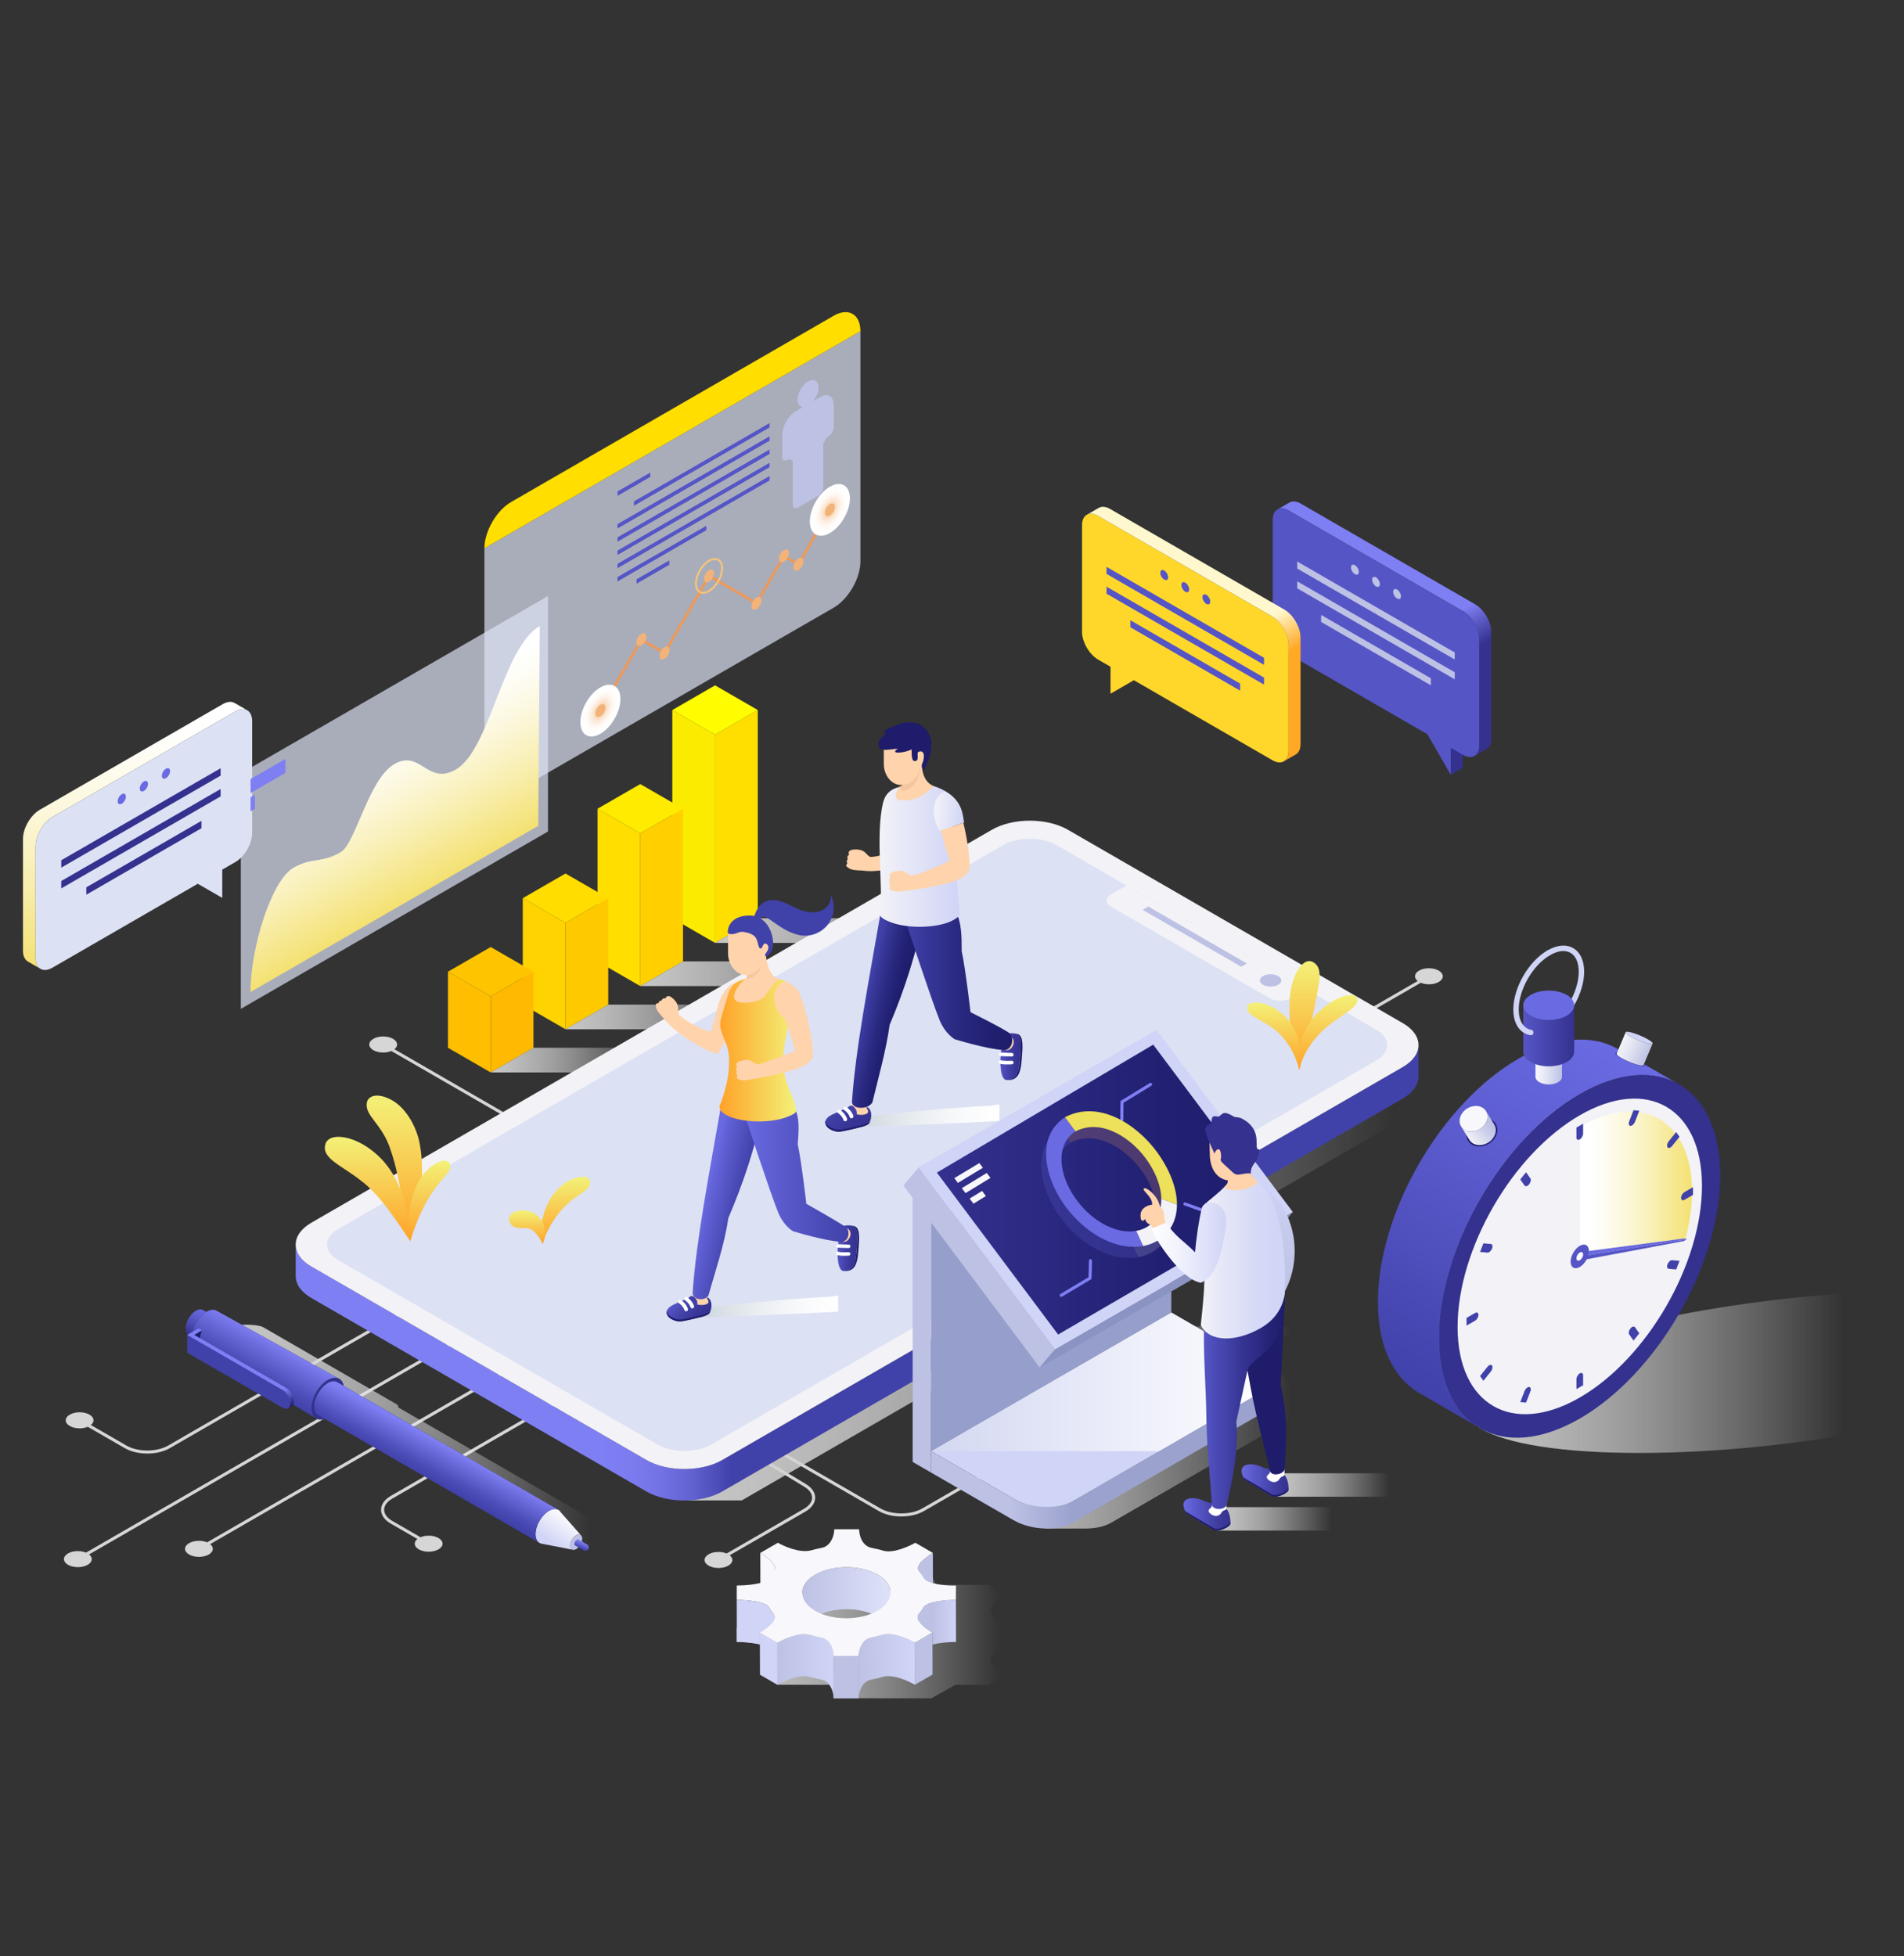 <?xml version="1.0" encoding="utf-8"?>
<!-- Generator: Adobe Illustrator 16.0.0, SVG Export Plug-In . SVG Version: 6.00 Build 0)  -->
<!DOCTYPE svg PUBLIC "-//W3C//DTD SVG 1.1//EN" "http://www.w3.org/Graphics/SVG/1.1/DTD/svg11.dtd">
<svg version="1.1" id="Layer_2" xmlns="http://www.w3.org/2000/svg" xmlns:xlink="http://www.w3.org/1999/xlink" x="0px" y="0px"
	 width="1022px" height="1050px" viewBox="0 0 1022 1050" enable-background="new 0 0 1022 1050" xml:space="preserve">
<rect x="0" y="0" width="1022" height="1050" fill="#333333" stroke="none"/>
<g>
	<path fill="#D6D6D6" d="M210.607,804.285l106.921-61.729l-0.828-1.433l-106.921,61.729c-3.379,1.952-5.241,4.597-5.242,7.446
		c0,2.851,1.862,5.497,5.242,7.448l14.269,8.237c-2.123,1.688-1.889,4.053,0.745,5.574c2.917,1.686,7.648,1.686,10.566,0
		c2.917-1.685,2.917-4.415,0-6.1c-2.634-1.521-6.734-1.655-9.656-0.43l-15.096-8.715c-2.846-1.646-4.416-3.781-4.416-6.016
		C206.194,808.065,207.762,805.929,210.607,804.285z"/>
	<path fill="#D6D6D6" d="M432.605,796.536l-27.142-16.438l-0.857,1.416l27.142,16.438c2.701,1.637,4.176,3.734,4.154,5.909
		c-0.022,2.216-1.591,4.335-4.416,5.966l-41.455,23.935c-2.922-1.227-7.022-1.092-9.657,0.43c-2.917,1.685-2.917,4.415,0,6.1
		c2.918,1.685,7.649,1.685,10.566,0c2.635-1.522,2.868-3.888,0.744-5.574l40.63-23.457c3.35-1.934,5.211-4.556,5.243-7.381
		C437.585,801.096,435.827,798.489,432.605,796.536z"/>
	<path fill="#D6D6D6" d="M200.4,563.647c2.634,1.521,6.735,1.656,9.656,0.432l97.597,56.347l0.828-1.432l-96.772-55.872
		c2.125-1.686,1.892-4.054-0.743-5.574c-2.917-1.686-7.649-1.686-10.566,0C197.483,559.231,197.483,561.963,200.4,563.647z"/>
	<path fill="#D6D6D6" d="M761.699,520.934c2.917-1.685,7.647-1.685,10.566,0c2.918,1.684,2.918,4.415,0,6.1
		c-2.634,1.521-6.734,1.655-9.655,0.43l-47.066,27.173l-0.827-1.433l46.239-26.695C758.834,524.823,759.064,522.454,761.699,520.934
		z"/>
	<path fill="#D6D6D6" d="M574.842,764.478c-2.916-1.685-7.648-1.685-10.565,0c-2.635,1.521-2.867,3.888-0.742,5.574l-68.463,39.526
		c-6.199,3.578-16.288,3.578-22.487,0l-59.07-34.102l-0.828,1.432l59.068,34.104c3.329,1.921,7.7,2.881,12.073,2.881
		c4.371,0,8.742-0.96,12.071-2.881l69.289-40.004c2.92,1.225,7.021,1.091,9.654-0.43C577.76,768.893,577.76,766.162,574.842,764.478
		z"/>
	<path fill="#D6D6D6" d="M112.812,828.744l176.999-102.191l-0.828-1.433L111.158,827.788c-2.923-1.225-7.023-1.091-9.657,0.429
		c-2.918,1.685-2.918,4.417,0,6.102c2.917,1.686,7.649,1.686,10.566,0C114.701,832.797,114.933,830.43,112.812,828.744z"/>
	<path fill="#D6D6D6" d="M47.82,834.261L262.094,710.55l-0.827-1.433L46.166,833.306c-2.922-1.226-7.022-1.092-9.657,0.429
		c-2.917,1.686-2.917,4.416,0,6.102c2.919,1.684,7.649,1.684,10.567,0C49.71,838.314,49.941,835.948,47.82,834.261z"/>
	<path fill="#D6D6D6" d="M37.465,765.343c2.635,1.521,6.734,1.654,9.656,0.429l19.873,11.474c3.33,1.923,7.7,2.884,12.073,2.884
		c4.371,0,8.744-0.961,12.071-2.884l143.24-82.698l-0.828-1.431L90.312,775.814c-6.2,3.578-16.29,3.578-22.488,0l-19.048-10.998
		c2.123-1.687,1.891-4.053-0.744-5.574c-2.918-1.685-7.648-1.685-10.566,0C34.548,760.927,34.548,763.657,37.465,765.343z"/>
	<polygon fill="#34318F" points="785.158,412.062 778.706,415.787 778.706,401.313 785.158,397.587 	"/>
	<g>
		<g>
			<linearGradient id="SVGID_1_" gradientUnits="userSpaceOnUse" x1="132.778" y1="381.223" x2="132.778" y2="381.282">
				<stop  offset="0.062" style="stop-color:#FFFFFF"/>
				<stop  offset="0.184" style="stop-color:#FEFDF6"/>
				<stop  offset="0.381" style="stop-color:#FCF8DF"/>
				<stop  offset="0.628" style="stop-color:#F9F0B8"/>
				<stop  offset="0.913" style="stop-color:#F5E583"/>
				<stop  offset="1" style="stop-color:#F4E171"/>
			</linearGradient>
			<path fill="url(#SVGID_1_)" d="M132.819,381.282l0.006-0.007l-0.093-0.052C132.762,381.24,132.79,381.263,132.819,381.282z"/>
			<linearGradient id="SVGID_2_" gradientUnits="userSpaceOnUse" x1="72.503" y1="376.695" x2="72.503" y2="519.907">
				<stop  offset="0.062" style="stop-color:#FFFFFF"/>
				<stop  offset="0.184" style="stop-color:#FEFDF6"/>
				<stop  offset="0.381" style="stop-color:#FCF8DF"/>
				<stop  offset="0.628" style="stop-color:#F9F0B8"/>
				<stop  offset="0.913" style="stop-color:#F5E583"/>
				<stop  offset="1" style="stop-color:#F4E171"/>
			</linearGradient>
			<path fill="url(#SVGID_2_)" d="M21.629,519.907c-1.558-0.975-2.524-2.952-2.524-5.739v-60.026c0-5.73,4.06-12.763,9.023-15.627
				l98.201-56.696c2.464-1.422,4.706-1.559,6.339-0.634l-6.61-3.815l-0.006,0.006c-1.645-1.023-3.945-0.931-6.489,0.537
				l-98.202,56.696c-4.961,2.864-9.021,9.897-9.021,15.626v60.027c0,2.949,1.082,4.992,2.802,5.899l0,0L21.629,519.907z"/>
			<linearGradient id="SVGID_3_" gradientUnits="userSpaceOnUse" x1="21.901" y1="520.061" x2="21.901" y2="520.067">
				<stop  offset="0.062" style="stop-color:#FFFFFF"/>
				<stop  offset="0.184" style="stop-color:#FEFDF6"/>
				<stop  offset="0.381" style="stop-color:#FCF8DF"/>
				<stop  offset="0.628" style="stop-color:#F9F0B8"/>
				<stop  offset="0.913" style="stop-color:#F5E583"/>
				<stop  offset="1" style="stop-color:#F4E171"/>
			</linearGradient>
			<polygon fill="url(#SVGID_3_)" points="21.895,520.061 21.907,520.067 21.907,520.067 			"/>
		</g>
		<path fill="#DCE1F4" d="M126.329,381.819l-98.201,56.696c-4.964,2.865-9.023,9.897-9.023,15.627v60.026
			c0,5.729,4.06,8.074,9.023,5.209l78.038-45.056l13.145,7.591V466.73l7.018-4.051c4.961-2.864,9.021-9.896,9.021-15.626v-60.026
			C135.35,381.298,131.291,378.954,126.329,381.819z"/>
		<path fill="#6A6AE2" d="M75.027,423.223c0-1.403,0.985-3.111,2.202-3.813c1.215-0.701,2.201-0.132,2.201,1.272
			c0,1.402-0.986,3.11-2.201,3.811C76.012,425.197,75.027,424.627,75.027,423.223z"/>
		<path fill="#6A6AE2" d="M63.168,430.071c0-1.405,0.984-3.112,2.202-3.812c1.215-0.701,2.2-0.134,2.2,1.271
			c0,1.403-0.985,3.11-2.2,3.812C64.153,432.043,63.168,431.474,63.168,430.071z"/>
		<path fill="#6A6AE2" d="M91.289,413.833c0-1.402-0.985-1.972-2.2-1.269c-1.216,0.701-2.202,2.407-2.202,3.811
			c0,1.404,0.985,1.972,2.202,1.271C90.303,416.946,91.289,415.239,91.289,413.833z"/>
		<polygon fill="#34318F" points="32.89,461.702 118.428,412.316 118.428,416.281 32.89,465.666 		"/>
		<polygon fill="#34318F" points="32.89,472.848 118.428,423.461 118.428,427.428 32.89,476.813 		"/>
		<polygon fill="#34318F" points="46.332,476.232 108.125,440.557 108.125,444.521 46.332,480.197 		"/>
	</g>
	<g>
		<g>
			<path fill="#ED995A" d="M685.652,273.459h0.003c0.007-0.003,0.012-0.009,0.019-0.013L685.652,273.459z"/>
			<linearGradient id="SVGID_4_" gradientUnits="userSpaceOnUse" x1="715.373" y1="256.3" x2="799.118" y2="401.35">
				<stop  offset="0.573" style="stop-color:#7F7FF4"/>
				<stop  offset="0.617" style="stop-color:#6564D1"/>
				<stop  offset="0.703" style="stop-color:#34318F"/>
			</linearGradient>
			<path fill="url(#SVGID_4_)" d="M791.847,324.355l-93.629-54.057c-2.47-1.427-4.699-1.488-6.272-0.453l0.002-0.008l-6.235,3.587
				c1.558-0.889,3.699-0.761,6.055,0.599l93.63,54.057c4.73,2.731,8.603,9.436,8.603,14.898v57.231c0,2.69-0.943,4.592-2.46,5.509
				l-0.003,0.006l6.363-3.672l-0.001-0.001c1.572-0.893,2.551-2.822,2.551-5.567v-57.231
				C800.449,333.791,796.577,327.087,791.847,324.355z"/>
		</g>
		<path fill="#5555C6" d="M785.396,328.081l-93.63-54.057c-4.73-2.731-8.601-0.497-8.601,4.965v57.231
			c0,5.462,3.87,12.167,8.601,14.899l74.406,42.957l12.533,21.711v-14.474l6.69,3.862c4.73,2.732,8.603,0.497,8.603-4.966v-57.231
			C793.999,337.516,790.127,330.812,785.396,328.081z"/>
		<path fill="#BDC1E4" d="M736.483,311.076c0-1.338,0.938-1.881,2.098-1.21c1.16,0.669,2.1,2.296,2.1,3.634s-0.939,1.881-2.1,1.212
			C737.422,314.042,736.483,312.415,736.483,311.076z"/>
		<path fill="#BDC1E4" d="M725.176,304.547c0-1.337,0.939-1.879,2.1-1.212c1.157,0.67,2.098,2.296,2.098,3.636
			c0,1.338-0.94,1.881-2.098,1.212C726.115,307.515,725.176,305.887,725.176,304.547z"/>
		<path fill="#BDC1E4" d="M751.986,320.027c0-1.337-0.939-2.964-2.097-3.634c-1.16-0.67-2.099-0.126-2.099,1.212
			c0,1.337,0.938,2.964,2.099,3.634C751.047,321.91,751.986,321.367,751.986,320.027z"/>
		<polygon fill="#BDC1E4" points="696.307,301.372 780.855,350.187 780.855,353.967 696.307,305.152 		"/>
		<polygon fill="#BDC1E4" points="696.307,311.999 780.855,360.813 780.855,364.594 696.307,315.779 		"/>
		<polygon fill="#BDC1E4" points="709.125,330.027 768.039,364.041 768.039,367.822 709.125,333.806 		"/>
	</g>
	<g>
		<path fill="#FFD72B" d="M589.4,276.887l93.628,54.057c4.732,2.731,8.604,9.436,8.604,14.898v57.231
			c0,5.463-3.872,7.697-8.604,4.965l-74.403-42.957l-12.535,7.238v-14.475l-6.689-3.862c-4.731-2.731-8.603-9.437-8.603-14.899
			v-57.231C580.798,276.39,584.669,274.154,589.4,276.887z"/>
		<g>
			<linearGradient id="SVGID_5_" gradientUnits="userSpaceOnUse" x1="689.052" y1="408.648" x2="689.083" y2="408.648">
				<stop  offset="0.578" style="stop-color:#FFF8CE"/>
				<stop  offset="0.653" style="stop-color:#FFC867"/>
				<stop  offset="0.705" style="stop-color:#FFA924"/>
			</linearGradient>
			<path fill="url(#SVGID_5_)" d="M689.052,408.653v0.005l0.031-0.02C689.073,408.645,689.062,408.648,689.052,408.653z"/>
			<linearGradient id="SVGID_6_" gradientUnits="userSpaceOnUse" x1="613.035" y1="259.147" x2="696.78" y2="404.197">
				<stop  offset="0.578" style="stop-color:#FFF8CE"/>
				<stop  offset="0.653" style="stop-color:#FFC867"/>
				<stop  offset="0.705" style="stop-color:#FFA924"/>
			</linearGradient>
			<path fill="url(#SVGID_6_)" d="M689.48,327.219l-93.629-54.057c-2.517-1.452-4.781-1.489-6.356-0.395l0.002-0.017l-6.096,3.505
				l0.006,0.002c1.552-0.852,3.668-0.714,5.993,0.629l93.628,54.057c4.732,2.731,8.604,9.435,8.604,14.898v57.231
				c0,2.721-0.962,4.638-2.51,5.542l6.408-3.699c0.016-0.009,0.031-0.017,0.047-0.027l0.065-0.039h-0.01
				c1.511-0.92,2.449-2.819,2.449-5.502v-57.23C698.083,336.655,694.211,329.95,689.48,327.219z"/>
		</g>
		<path fill="#5555C6" d="M634.117,313.939c0-1.338,0.939-1.881,2.098-1.212c1.158,0.67,2.098,2.297,2.098,3.636
			c0,1.338-0.939,1.881-2.098,1.211C635.057,316.905,634.117,315.277,634.117,313.939z"/>
		<path fill="#5555C6" d="M622.809,307.413c0-1.34,0.939-1.883,2.1-1.212c1.158,0.669,2.099,2.297,2.099,3.634
			c0,1.338-0.94,1.882-2.099,1.212C623.748,310.377,622.809,308.75,622.809,307.413z"/>
		<path fill="#5555C6" d="M649.62,322.892c0-1.338-0.939-2.967-2.098-3.636c-1.158-0.668-2.099-0.126-2.099,1.211
			c0,1.34,0.94,2.967,2.099,3.636C648.681,324.771,649.62,324.229,649.62,322.892z"/>
		<polygon fill="#5555C6" points="593.939,304.235 678.489,353.049 678.489,356.83 593.939,308.016 		"/>
		<polygon fill="#5555C6" points="593.939,314.862 678.489,363.676 678.489,367.457 593.939,318.643 		"/>
		<polygon fill="#5555C6" points="606.758,332.889 665.673,366.905 665.673,370.684 606.758,336.669 		"/>
	</g>
	<g>
		<path opacity="0.7" fill="#DCE1F4" d="M260.023,417.822c0,9.104,6.452,12.829,14.336,8.277l173.148-99.968
			c7.886-4.553,14.336-15.727,14.336-24.832V177.74L260.023,294.261V417.822z"/>
		<path fill="#FFDE00" d="M447.508,169.461L274.36,269.429c-7.884,4.552-14.336,15.727-14.336,24.832L461.844,177.74
			C461.844,168.636,455.394,164.911,447.508,169.461z"/>
		<path fill="#BDC1E4" d="M439.667,213.437l-3.224,1.86c1.721-2.1,2.883-4.89,2.883-7.321c0-3.577-2.514-5.024-5.61-3.236
			c-3.094,1.788-5.606,6.135-5.606,9.712c0,2.431,1.163,3.878,2.881,3.993l-3.22,1.858c-5.253,3.036-7.908,8.514-7.908,14.124
			c0,4.12,0,10.734,0,10.734c0,1.81,1.271,2.542,2.839,1.638c1.567-0.906,2.837,0.887,2.837,0.887v23.076v0.017
			c0,1.791,1.258,2.517,2.808,1.621l10.742-6.2c1.549-0.895,2.807-3.073,2.807-4.864v-0.017v-23.077l-0.001,0.001
			c0,0,1.273-3.261,2.839-4.164c1.568-0.906,2.839-3.103,2.839-4.915c0,0,0-6.615,0-10.734
			C447.573,212.819,444.92,210.403,439.667,213.437z"/>
	</g>
	<g>
		<polygon fill="#5555C6" points="331.474,266.114 349.036,255.975 349.036,253.63 331.474,263.768 		"/>
		<polygon fill="#5555C6" points="341.688,313.258 359.25,303.12 359.25,300.774 341.688,310.913 		"/>
		<polygon fill="#5555C6" points="340.255,271.459 413.071,229.419 413.071,227.075 340.255,269.114 		"/>
		<polygon fill="#5555C6" points="331.474,283.634 413.071,236.524 413.071,234.178 331.474,281.289 		"/>
		<polygon fill="#5555C6" points="331.474,290.737 413.071,243.627 413.071,241.282 331.474,288.393 		"/>
		<polygon fill="#5555C6" points="331.474,297.843 413.071,250.732 413.071,248.387 331.474,295.498 		"/>
		<polygon fill="#5555C6" points="331.474,304.948 413.071,257.837 413.071,255.492 331.474,302.602 		"/>
		<polygon fill="#5555C6" points="331.474,312.051 379.143,284.531 379.143,282.186 331.474,309.707 		"/>
	</g>
	<g>
		<g>
			<polygon fill="#ED995A" points="322.904,381.735 321.646,381.009 343.992,342.304 356.429,349.483 380.323,308.1 
				405.817,322.818 420.512,297.368 428.322,301.876 444.819,273.302 446.077,274.029 428.854,303.862 421.042,299.352 
				406.348,324.806 380.854,310.085 356.96,351.47 344.524,344.288 			"/>
		</g>
		
			<radialGradient id="SVGID_7_" cx="421.575" cy="181.752" r="12.43" gradientTransform="matrix(0.866 -0.5 0 1 80.364 302.702)" gradientUnits="userSpaceOnUse">
			<stop  offset="0" style="stop-color:#F3B378"/>
			<stop  offset="0.135" style="stop-color:#F6C99F"/>
			<stop  offset="0.282" style="stop-color:#FADCC1"/>
			<stop  offset="0.431" style="stop-color:#FCEBDC"/>
			<stop  offset="0.583" style="stop-color:#FEF6F0"/>
			<stop  offset="0.736" style="stop-color:#FFFDFB"/>
			<stop  offset="0.897" style="stop-color:#FFFFFF"/>
		</radialGradient>
		<path fill="url(#SVGID_7_)" d="M434.683,279.88c0-6.863,4.819-15.21,10.765-18.644c5.945-3.432,10.764-0.65,10.764,6.214
			c0,6.865-4.819,15.212-10.764,18.645C439.502,289.529,434.683,286.746,434.683,279.88z"/>
		<path fill="#F3B378" d="M442.765,275.216c0-1.712,1.201-3.792,2.683-4.647c1.481-0.855,2.683-0.163,2.683,1.55
			c0,1.709-1.202,3.79-2.683,4.647C443.966,277.621,442.765,276.927,442.765,275.216z"/>
		<path fill="#F3B378" d="M425.904,304.417c0-1.709,1.202-3.79,2.684-4.646c1.482-0.856,2.684-0.162,2.684,1.547
			c0,1.712-1.201,3.793-2.684,4.648C427.106,306.821,425.904,306.129,425.904,304.417z"/>
		<path fill="#F3B378" d="M418.094,299.909c0-1.711,1.202-3.791,2.683-4.646c1.481-0.855,2.683-0.162,2.683,1.548
			c0,1.711-1.202,3.791-2.683,4.648C419.296,302.312,418.094,301.621,418.094,299.909z"/>
		<path fill="#F3B378" d="M403.4,325.36c0-1.71,1.2-3.792,2.682-4.646c1.482-0.854,2.683-0.162,2.683,1.549
			c0,1.71-1.201,3.792-2.683,4.646C404.601,327.765,403.4,327.071,403.4,325.36z"/>
		<path fill="#F3B378" d="M377.905,310.642c0-1.71,1.202-3.792,2.684-4.646c1.481-0.856,2.682-0.162,2.682,1.547
			c0,1.712-1.201,3.792-2.682,4.648C379.106,313.045,377.905,312.353,377.905,310.642z"/>
		<path fill="#F3B378" d="M354.013,352.025c0-1.711,1.202-3.791,2.682-4.647c1.481-0.855,2.684-0.162,2.684,1.548
			c0,1.713-1.202,3.792-2.684,4.648C355.215,354.429,354.013,353.737,354.013,352.025z"/>
		
			<radialGradient id="SVGID_8_" cx="279.342" cy="218.342" r="12.43" gradientTransform="matrix(0.866 -0.5 0 1 80.364 302.702)" gradientUnits="userSpaceOnUse">
			<stop  offset="0" style="stop-color:#F3B378"/>
			<stop  offset="0.135" style="stop-color:#F6C99F"/>
			<stop  offset="0.282" style="stop-color:#FADCC1"/>
			<stop  offset="0.431" style="stop-color:#FCEBDC"/>
			<stop  offset="0.583" style="stop-color:#FEF6F0"/>
			<stop  offset="0.736" style="stop-color:#FFFDFB"/>
			<stop  offset="0.897" style="stop-color:#FFFFFF"/>
		</radialGradient>
		<path fill="url(#SVGID_8_)" d="M311.51,387.587c0-6.865,4.82-15.212,10.765-18.645c5.946-3.431,10.763-0.649,10.763,6.215
			c0,6.863-4.817,15.212-10.763,18.644C316.33,397.233,311.51,394.45,311.51,387.587z"/>
		<path fill="none" stroke="#F7C479" d="M373.566,313.147c0-4.479,3.144-9.925,7.023-12.164c3.878-2.239,7.022-0.424,7.022,4.056
			c0,4.478-3.145,9.923-7.022,12.164C376.71,319.442,373.566,317.626,373.566,313.147z"/>
		<path fill="#F3B378" d="M341.575,344.844c0-1.711,1.203-3.79,2.684-4.647c1.481-0.855,2.683-0.161,2.683,1.55
			c0,1.71-1.202,3.791-2.683,4.646S341.575,346.557,341.575,344.844z"/>
		<path fill="#F3B378" d="M319.592,382.921c0-1.71,1.201-3.791,2.683-4.648c1.48-0.854,2.683-0.162,2.683,1.55
			c0,1.711-1.203,3.791-2.683,4.646C320.793,385.325,319.592,384.631,319.592,382.921z"/>
	</g>
	<g>
		<polygon opacity="0.7" fill="#DCE1F4" points="294.153,446.271 129.263,541.47 129.263,415.096 294.153,319.896 		"/>
		<linearGradient id="SVGID_9_" gradientUnits="userSpaceOnUse" x1="188.997" y1="394.162" x2="235.232" y2="474.244">
			<stop  offset="0.062" style="stop-color:#FFFFFF"/>
			<stop  offset="0.184" style="stop-color:#FEFDF6"/>
			<stop  offset="0.381" style="stop-color:#FCF8DF"/>
			<stop  offset="0.628" style="stop-color:#F9F0B8"/>
			<stop  offset="0.913" style="stop-color:#F5E583"/>
			<stop  offset="1" style="stop-color:#F4E171"/>
		</linearGradient>
		<path fill="url(#SVGID_9_)" d="M289.729,336.003c-20.087,11.596-26.571,66.325-45.027,76.98
			c-15.235,8.797-19.013-10.977-32.993-2.905c-13.982,8.073-20.732,42.621-28.899,47.337c-10.312,5.952-15.518,2.664-25.319,8.323
			c-11.946,6.896-23.166,43.716-22.991,66.661l154.417-89.152L289.729,336.003z"/>
		<polygon fill="#7F7FF4" points="153.202,414.826 134.499,425.625 134.499,418.118 153.202,407.317 		"/>
		<polygon fill="#7F7FF4" points="136.866,434.083 134.499,435.45 134.499,427.941 136.866,426.575 		"/>
	</g>
	<g>
		<polygon fill="#FFDF00" points="406.758,381.081 383.819,394.326 383.819,506.065 406.758,492.822 		"/>
		<polygon fill="#FAEB00" points="360.882,381.081 383.819,394.326 383.819,506.065 360.882,492.822 		"/>
		<polygon fill="#FFFD00" points="383.819,367.839 406.758,381.081 383.819,394.326 360.882,381.081 		"/>
	</g>
	<g>
		<polygon fill="#FFCF00" points="366.616,434.054 343.679,447.298 343.679,529.241 366.616,515.998 		"/>
		<polygon fill="#FFDE00" points="320.741,434.054 343.679,447.298 343.679,529.241 320.741,515.998 		"/>
		<polygon fill="#FFEB00" points="343.679,420.811 366.616,434.054 343.679,447.298 320.741,434.054 		"/>
	</g>
	<g>
		<polygon fill="#FFC900" points="326.477,482.061 303.539,495.305 303.539,552.417 326.477,539.174 		"/>
		<polygon fill="#FFD300" points="280.601,482.061 303.539,495.305 303.539,552.417 280.601,539.174 		"/>
		<polygon fill="#FFDD00" points="303.539,468.817 326.477,482.061 303.539,495.305 280.601,482.061 		"/>
	</g>
	<g>
		<polygon fill="#FFB900" points="286.335,521.516 263.397,534.76 263.397,575.593 286.335,562.35 		"/>
		<linearGradient id="SVGID_10_" gradientUnits="userSpaceOnUse" x1="383.822" y1="499.445" x2="600.301" y2="499.445">
			<stop  offset="0" style="stop-color:#C6C6C6"/>
			<stop  offset="0.077" style="stop-color:#CECECE;stop-opacity:0.914"/>
			<stop  offset="0.398" style="stop-color:#E9E9E9;stop-opacity:0.557"/>
			<stop  offset="0.682" style="stop-color:#F9F9F9;stop-opacity:0.241"/>
			<stop  offset="0.899" style="stop-color:#FFFFFF;stop-opacity:0"/>
		</linearGradient>
		<polygon fill="url(#SVGID_10_)" points="600.301,492.823 577.362,506.068 383.822,506.068 406.761,492.823 		"/>
		<linearGradient id="SVGID_11_" gradientUnits="userSpaceOnUse" x1="343.682" y1="522.621" x2="508.549" y2="522.621">
			<stop  offset="0" style="stop-color:#C6C6C6"/>
			<stop  offset="0.077" style="stop-color:#CECECE;stop-opacity:0.914"/>
			<stop  offset="0.398" style="stop-color:#E9E9E9;stop-opacity:0.557"/>
			<stop  offset="0.682" style="stop-color:#F9F9F9;stop-opacity:0.241"/>
			<stop  offset="0.899" style="stop-color:#FFFFFF;stop-opacity:0"/>
		</linearGradient>
		<polygon fill="url(#SVGID_11_)" points="508.549,516 485.61,529.243 343.682,529.243 366.62,516 		"/>
		<linearGradient id="SVGID_12_" gradientUnits="userSpaceOnUse" x1="303.539" y1="545.796" x2="425.399" y2="545.796">
			<stop  offset="0" style="stop-color:#C6C6C6"/>
			<stop  offset="0.077" style="stop-color:#CECECE;stop-opacity:0.914"/>
			<stop  offset="0.398" style="stop-color:#E9E9E9;stop-opacity:0.557"/>
			<stop  offset="0.682" style="stop-color:#F9F9F9;stop-opacity:0.241"/>
			<stop  offset="0.899" style="stop-color:#FFFFFF;stop-opacity:0"/>
		</linearGradient>
		<polygon fill="url(#SVGID_12_)" points="425.399,539.174 402.461,552.418 303.539,552.418 326.478,539.174 		"/>
		<linearGradient id="SVGID_13_" gradientUnits="userSpaceOnUse" x1="263.397" y1="568.971" x2="357.06" y2="568.971">
			<stop  offset="0" style="stop-color:#C6C6C6"/>
			<stop  offset="0.077" style="stop-color:#CECECE;stop-opacity:0.914"/>
			<stop  offset="0.398" style="stop-color:#E9E9E9;stop-opacity:0.557"/>
			<stop  offset="0.682" style="stop-color:#F9F9F9;stop-opacity:0.241"/>
			<stop  offset="0.899" style="stop-color:#FFFFFF;stop-opacity:0"/>
		</linearGradient>
		<polygon fill="url(#SVGID_13_)" points="357.061,562.35 334.124,575.593 263.397,575.593 286.335,562.35 		"/>
		<polygon fill="#FFBE00" points="240.459,521.516 263.397,534.76 263.397,575.593 240.459,562.35 		"/>
		<polygon fill="#FFC400" points="263.397,508.272 286.335,521.516 263.397,534.76 240.459,521.516 		"/>
	</g>
	<linearGradient id="SVGID_14_" gradientUnits="userSpaceOnUse" x1="368.884" y1="628.887" x2="790.493" y2="628.887">
		<stop  offset="0" style="stop-color:#C6C6C6"/>
		<stop  offset="0.077" style="stop-color:#CECECE;stop-opacity:0.914"/>
		<stop  offset="0.398" style="stop-color:#E9E9E9;stop-opacity:0.557"/>
		<stop  offset="0.682" style="stop-color:#F9F9F9;stop-opacity:0.241"/>
		<stop  offset="0.899" style="stop-color:#FFFFFF;stop-opacity:0"/>
	</linearGradient>
	<polygon fill="url(#SVGID_14_)" points="571.786,452.492 542.519,452.492 761.224,578.762 368.884,805.28 398.152,805.279 
		790.493,578.762 	"/>
	<linearGradient id="SVGID_15_" gradientUnits="userSpaceOnUse" x1="158.727" y1="683.051" x2="761.41" y2="683.051">
		<stop  offset="0.27" style="stop-color:#7F7FF4"/>
		<stop  offset="0.298" style="stop-color:#7C7CF0"/>
		<stop  offset="0.325" style="stop-color:#7272E5"/>
		<stop  offset="0.352" style="stop-color:#6262D1"/>
		<stop  offset="0.378" style="stop-color:#4B4BB6"/>
		<stop  offset="0.388" style="stop-color:#4141AA"/>
	</linearGradient>
	<path fill="url(#SVGID_15_)" d="M158.728,667.697v0.248C158.728,667.863,158.746,667.78,158.728,667.697z M761.4,560.776
		c0,0.042,0.01,0.083,0.01,0.125C761.41,560.901,761.41,560.776,761.4,560.776z M753.007,572.666L387.701,783.575
		c-11.206,6.469-29.543,6.468-40.75,0L167.127,679.752c-5.583-3.223-8.378-7.473-8.399-11.719v16.692
		c-0.062,4.316,2.726,8.648,8.399,11.924L346.95,800.471c11.208,6.47,29.545,6.472,40.75,0.003l365.306-210.911
		c5.604-3.233,8.405-7.501,8.403-11.764v-16.893C761.41,565.167,758.61,569.432,753.007,572.666z"/>
	<g>
		<path fill="#F2F2F7" d="M387.694,783.579c-11.2,6.469-29.537,6.465-40.744-0.004L167.127,679.754
			c-11.205-6.472-11.206-17.056-0.003-23.521l365.315-210.916c11.202-6.469,29.538-6.467,40.742,0.003l179.824,103.82
			c11.206,6.469,11.206,17.054,0.007,23.525L387.694,783.579z"/>
		<path fill="#DCE1F4" d="M381.665,775.297c-7.887,4.553-20.791,4.553-28.675,0l-171.525-99.028
			c-7.884-4.552-7.884-12.004,0.002-16.555l357.007-206.12c7.887-4.553,20.787-4.551,28.673,0.001l171.525,99.03
			c7.885,4.554,7.887,12.002,0,16.554L381.665,775.297z"/>
		<path fill="#F2F2F7" d="M701.22,531.003l-8.278,4.778c-3.165,1.828-8.303,1.83-11.469,0.001l-85.153-49.163
			c-3.167-1.829-3.167-4.794,0-6.623l8.278-4.78L701.22,531.003z"/>
		<polygon fill="#BDC1E4" points="616.398,486.582 669.232,517.085 666.21,518.83 613.377,488.327 		"/>
		<path fill="#BDC1E4" d="M677.94,523.86c2.242-1.296,5.869-1.294,8.11,0c2.241,1.292,2.241,3.387,0,4.681
			c-2.239,1.292-5.868,1.293-8.11,0C675.701,527.249,675.703,525.152,677.94,523.86z"/>
	</g>
	<g>
		<path fill="#DCE1F4" d="M285.632,664.368c3.086-1.782,8.089-1.782,11.178,0c3.089,1.784,3.089,4.672,0,6.454
			c-3.088,1.781-8.089,1.781-11.176,0C282.545,669.04,282.545,666.152,285.632,664.368z"/>
		<linearGradient id="SVGID_16_" gradientUnits="userSpaceOnUse" x1="303.579" y1="667.595" x2="303.579" y2="631.62">
			<stop  offset="0" style="stop-color:#FFA227"/>
			<stop  offset="0.999" style="stop-color:#F3F178"/>
		</linearGradient>
		<path fill="url(#SVGID_16_)" d="M316.684,634.002c-0.417-4.174-11.116-3.201-18.535,5.622c-7.401,8.545-8.948,21.667-6.925,27.971
			c1.646-6.524,7.238-16.096,13.574-21.617C311.018,640.312,317.464,638.521,316.684,634.002z"/>
		<linearGradient id="SVGID_17_" gradientUnits="userSpaceOnUse" x1="282.846" y1="667.595" x2="282.846" y2="649.618">
			<stop  offset="0" style="stop-color:#FFA227"/>
			<stop  offset="0.999" style="stop-color:#F3F178"/>
		</linearGradient>
		<path fill="url(#SVGID_17_)" d="M273.589,655.959c1.93,4.051,5.795,2.866,8.818,3.259c3.066-0.616,7.167,4.284,8.816,8.377
			c1.902-2.864,3.08-13.605-6.24-17.2C276.691,647.725,271.573,652.527,273.589,655.959z"/>
	</g>
	<g>
		<linearGradient id="SVGID_18_" gradientUnits="userSpaceOnUse" x1="700.208" y1="574.235" x2="700.208" y2="515.824">
			<stop  offset="0" style="stop-color:#FFA227"/>
			<stop  offset="0.999" style="stop-color:#F3F178"/>
		</linearGradient>
		<path fill="url(#SVGID_18_)" d="M704.807,516.375c-5.658-3.215-12.379,8.098-12.582,21.415
			c-0.752,13.312,2.504,28.151,5.177,36.445c2.658-8.354,5.928-22.963,8.414-34.679
			C707.944,527.544,710.574,519.545,704.807,516.375z"/>
		<path fill="#DCE1F4" d="M692.608,571.469c2.646-1.529,6.938-1.529,9.587,0c2.649,1.53,2.649,4.007,0,5.533
			c-2.649,1.529-6.938,1.529-9.584,0C689.962,575.476,689.962,572.999,692.608,571.469z"/>
		<linearGradient id="SVGID_19_" gradientUnits="userSpaceOnUse" x1="712.624" y1="574.235" x2="712.624" y2="534.043">
			<stop  offset="0" style="stop-color:#FFA227"/>
			<stop  offset="0.999" style="stop-color:#F3F178"/>
		</linearGradient>
		<path fill="url(#SVGID_19_)" d="M728.414,535.817c-1.294-3.854-11.607-1.426-20.588,7.261c-9.364,8.53-12.896,23.87-10.425,31.157
			c1.353-7.78,8.209-18.381,16.455-24.391C721.933,543.571,729.979,540,728.414,535.817z"/>
		<linearGradient id="SVGID_20_" gradientUnits="userSpaceOnUse" x1="683.971" y1="574.235" x2="683.971" y2="538.019">
			<stop  offset="0" style="stop-color:#FFA227"/>
			<stop  offset="0.999" style="stop-color:#F3F178"/>
		</linearGradient>
		<path fill="url(#SVGID_20_)" d="M669.63,540.445c-0.886,4.422,6.672,6.371,13.779,11.499c7.161,4.997,12.632,15.275,13.992,22.291
			c2.29-6.422,0.952-20.747-8.081-29.157C680.448,536.942,670.182,536.479,669.63,540.445z"/>
	</g>
	<g>
		<path fill="#DCE1F4" d="M212.822,661.892c4.095-2.361,10.729-2.361,14.824,0c4.094,2.367,4.094,6.196,0,8.559
			c-4.096,2.361-10.728,2.361-14.82,0C208.731,668.088,208.729,664.259,212.822,661.892z"/>
		<linearGradient id="SVGID_21_" gradientUnits="userSpaceOnUse" x1="211.663" y1="666.171" x2="211.663" y2="588.019">
			<stop  offset="0" style="stop-color:#FFA227"/>
			<stop  offset="0.999" style="stop-color:#F3F178"/>
		</linearGradient>
		<path fill="url(#SVGID_21_)" d="M197.116,591.027c-2.257,7.661,8.123,11.627,12.679,26.594c5.219,14.769,7.21,36.761,10.441,48.55
			c2.821-11.874,9.003-32.458,4.954-52.843c-2.004-10.068-8.335-19.511-15.137-23.011
			C203.357,586.651,198.355,587.734,197.116,591.027z"/>
		<linearGradient id="SVGID_22_" gradientUnits="userSpaceOnUse" x1="197.301" y1="666.171" x2="197.301" y2="610.149">
			<stop  offset="0" style="stop-color:#FFA227"/>
			<stop  offset="0.999" style="stop-color:#F3F178"/>
		</linearGradient>
		<path fill="url(#SVGID_22_)" d="M174.605,614.328c-2.021,7.543,9.181,11.338,19.286,19.45
			c10.521,7.754,20.229,23.568,26.344,32.393c-0.282-10.36-2.451-30.316-15.367-44.003
			C191.897,608.649,176.094,607.294,174.605,614.328z"/>
		<linearGradient id="SVGID_23_" gradientUnits="userSpaceOnUse" x1="230.494" y1="666.171" x2="230.494" y2="622.986">
			<stop  offset="0" style="stop-color:#FFA227"/>
			<stop  offset="0.999" style="stop-color:#F3F178"/>
		</linearGradient>
		<path fill="url(#SVGID_23_)" d="M241.426,624.636c-1.394-4.322-12.464,0.031-17.47,10.95c-5.392,10.439-5.291,23.701-3.72,30.585
			c2.004-6.859,6.3-18.24,11.698-25.974C237.027,632.136,243.022,628.741,241.426,624.636z"/>
	</g>
	<linearGradient id="SVGID_24_" gradientUnits="userSpaceOnUse" x1="369.853" y1="701.182" x2="449.884" y2="701.182">
		<stop  offset="0" style="stop-color:#C6D2DB"/>
		<stop  offset="0.088" style="stop-color:#CED8E0"/>
		<stop  offset="0.443" style="stop-color:#E9EDF1"/>
		<stop  offset="0.759" style="stop-color:#F9FAFB"/>
		<stop  offset="1" style="stop-color:#FFFFFF"/>
	</linearGradient>
	<path fill="url(#SVGID_24_)" d="M373.297,702.143c-6.103,1.48-3.631,5.282,3.784,4.861c20.961-0.459,46-1.586,72.803-3.011v-8.667
		c-1.581,0.22-3.183,0.438-4.732,0.663C421.108,697.1,394.939,700.146,373.297,702.143z"/>
	<g>
		
			<linearGradient id="SVGID_25_" gradientUnits="userSpaceOnUse" x1="1146.662" y1="822.557" x2="1162.112" y2="814.278" gradientTransform="matrix(-0.957 -0.289 -0.289 0.957 1712.339 253.274)">
			<stop  offset="0" style="stop-color:#34318F"/>
			<stop  offset="0.246" style="stop-color:#373595"/>
			<stop  offset="0.57" style="stop-color:#4140A5"/>
			<stop  offset="0.934" style="stop-color:#5251C0"/>
			<stop  offset="1" style="stop-color:#5555C6"/>
		</linearGradient>
		<path fill="url(#SVGID_25_)" d="M379.363,696.179c2.994,0.906,3.227,5.964,1.284,8.858c-1.092,0.941-3.624,1.623-3.624,1.623
			s-10.208,2.683-12.406,2.569c-2.203-0.109-6.93-1.566-6.83-5.341c0.671-2.221,2.761-3.308,5.289-4.389
			c3.294-1.407,6.166-2.974,8.786-3.857C374.017,694.917,379.363,696.179,379.363,696.179z"/>
		<path fill="#1E1C6B" d="M364.816,708.244c2.265,0.119,12.766-2.641,12.766-2.641s2.449-0.674,3.616-1.59
			c-0.161,0.357-0.342,0.706-0.552,1.023c-1.092,0.941-3.624,1.623-3.624,1.623s-10.208,2.683-12.406,2.569
			c-2.203-0.109-6.93-1.566-6.83-5.341c0.027-0.072,0.062-0.14,0.086-0.215C358.495,706.871,362.744,708.144,364.816,708.244z"/>
		<path fill="#FFD3AB" d="M373.202,692.022c1.463,0.443,6.219,3.308,6.219,3.308s-0.182,0.722,0.054,1.469
			c0.034,0.073,0.061,0.145,0.091,0.225c0.799,1.008,1.56,2.712-1.365,3.22c-5.675,0.991-9.834-3.281-7.53-4.228
			C372.22,695.383,372.862,693.159,373.202,692.022z"/>
		<path fill="#4141AA" d="M369.739,696.462c0.48-0.481,1.522-1.633,3.027-0.226c1.576,1.469,1.771,3.013,1.404,4.228
			c-0.371,1.213-3.833-0.181-3.944-0.386C370.116,699.874,369.739,696.462,369.739,696.462z"/>
		<path fill="#FFFFFF" d="M367.799,697.958c0.678,0.398,2.254,1.796,2.831,3.591c0.166,0.52,0.721,0.804,1.245,0.639
			c0.518-0.169,0.804-0.721,0.64-1.244c-0.73-2.266-2.616-4.048-3.709-4.691c-0.471-0.275-1.075-0.121-1.355,0.354
			C367.173,697.077,367.333,697.679,367.799,697.958z"/>
		<path fill="#FFFFFF" d="M364.519,699.487c0.681,0.395,2.253,1.794,2.827,3.589c0.168,0.522,0.723,0.809,1.25,0.638
			c0.521-0.161,0.805-0.722,0.638-1.241c-0.729-2.272-2.618-4.05-3.708-4.691c-0.473-0.278-1.079-0.119-1.356,0.353
			C363.897,698.602,364.051,699.21,364.519,699.487z"/>
		<linearGradient id="SVGID_26_" gradientUnits="userSpaceOnUse" x1="377.877" y1="642.745" x2="397.018" y2="647.249">
			<stop  offset="0" style="stop-color:#6A6AE2"/>
			<stop  offset="0.437" style="stop-color:#5757C8"/>
			<stop  offset="1" style="stop-color:#4141AA"/>
		</linearGradient>
		<path fill="url(#SVGID_26_)" d="M386.955,593.92c-6.163,35.145-13.379,72.764-15.121,99.217c-0.728,4.278,5.853,5.704,8.419,2.181
			c3.462-12.491,8.732-27.604,10.659-41.481c7.539-17.63,15.04-39.121,18.488-58.803
			C405.312,596.329,391.042,592.625,386.955,593.92z"/>
	</g>
	<g>
		<linearGradient id="SVGID_27_" gradientUnits="userSpaceOnUse" x1="449.547" y1="669.905" x2="460.134" y2="669.905">
			<stop  offset="0" style="stop-color:#5555C6"/>
			<stop  offset="0.066" style="stop-color:#5251C0"/>
			<stop  offset="0.43" style="stop-color:#4140A5"/>
			<stop  offset="0.754" style="stop-color:#373595"/>
			<stop  offset="1" style="stop-color:#34318F"/>
		</linearGradient>
		<path fill="url(#SVGID_27_)" d="M449.75,668.914c-0.536,4.397-0.177,13.361,3.182,13.271c4.664-0.134,6.251-3.793,6.74-10.161
			c0.486-6.36,1.401-13.414-2.365-14.202c-3.759-0.791-6.861,1.063-6.861,1.063S450.286,664.51,449.75,668.914z"/>
		<path fill="#1E1C6B" d="M458.331,658c-0.273-0.056-0.532-0.074-0.795-0.104c3.485,1.033,2.61,7.907,2.136,14.127
			c-0.467,6.104-1.978,9.687-6.207,10.086c0.168,0.052,0.335,0.083,0.522,0.079c4.628-0.134,6.208-3.766,6.689-10.086
			C461.16,665.791,462.067,658.782,458.331,658z"/>
		<path fill="#FFFFFF" d="M449.715,669.623c1.771,0.113,5.628,0.222,5.791,0.228c0.519,0.014,0.952-0.395,0.967-0.91
			c0.014-0.52-0.393-0.949-0.913-0.968c-0.043,0-3.987-0.109-5.722-0.226c-0.515-0.034-0.962,0.357-0.998,0.875
			C448.807,669.137,449.198,669.586,449.715,669.623z"/>
		<path fill="#FFFFFF" d="M449.388,673.664c2.148,0.373,3.151,0.383,6.18,0.264c0.518-0.021,0.919-0.453,0.9-0.971
			c-0.021-0.52-0.457-0.926-0.976-0.902c-2.961,0.119-3.784,0.109-5.784-0.232c-0.513-0.091-0.994,0.249-1.083,0.76
			C448.537,673.092,448.879,673.577,449.388,673.664z"/>
		<path fill="#FFD3AB" d="M453.975,659.165c1.666,0,2.968,2.008,2.447,4.039c-0.52,2.033-2.252,4.11-4.873,2.973
			C447.822,664.559,453.975,659.165,453.975,659.165z"/>
		<linearGradient id="SVGID_28_" gradientUnits="userSpaceOnUse" x1="400.191" y1="630.064" x2="455.454" y2="630.064">
			<stop  offset="0" style="stop-color:#6A6AE2"/>
			<stop  offset="0.437" style="stop-color:#5757C8"/>
			<stop  offset="1" style="stop-color:#4141AA"/>
		</linearGradient>
		<path fill="url(#SVGID_28_)" d="M454.373,658.905c-3.18-2.521-21.565-12.82-21.565-12.82s-2.701-23.43-4.627-31.983
			c0.67-8.368,1.087-14.857-2.15-20.423l-17.918,3.061l-7.922,3.073c0,0,13.267,40.535,17.536,50.997
			c2.971,7.279,7.95,10.003,7.95,10.003s17.318,5.27,25.323,5.599C455.655,666.991,456.442,660.976,454.373,658.905z"/>
	</g>
	<g>
		<path fill="#FFD3AB" d="M385.802,538.232c-2.225,8.49-2.531,10.401-4.353,15.694c-2.624-1.153-10.429-3.395-16.981-9.231
			c-1.335-1.89,1.063-4.416-2.668-8.22c-3.775-3.84-4.558-0.606-4.558-0.606s-1.202-0.486-1.84,0.634
			c-0.645,1.129-1.57,0.292-1.763,1.438c-0.196,1.147-1.974-0.259-1.608,2.147c0.361,2.41,1.875,3.912,4.478,6.778
			c6.141,8.586,27.813,20.326,29,18.454c5.893-9.272,11.043-21.513,13.596-32.163C401.779,525.152,390.923,523.871,385.802,538.232z
			"/>
		<linearGradient id="SVGID_29_" gradientUnits="userSpaceOnUse" x1="386.223" y1="563.282" x2="427.346" y2="563.282">
			<stop  offset="0" style="stop-color:#FFA227"/>
			<stop  offset="0.999" style="stop-color:#F3F178"/>
		</linearGradient>
		<path fill="url(#SVGID_29_)" d="M420.401,571.085c-0.754-13.11,8.438-39.349,6.622-40.806c-6.108-4.899-9.96-5.814-19.764-5.57
			c-9.805,0.244-14.402,2.255-16.396,9.005c-1.882,6.362-2.458,7.542-4.007,13.772c-1.537,6.188,3.946,11.265,4.429,19.684
			c0.646,11.223-2.985,20.841-4.405,24.934c-1.776,2.596,0.042,5.461,5.497,7.488c8.23,3.064,21.575,3.064,29.809,0
			c3.726-1.386,5.227-2.525,5.158-3.171C426.404,587.573,421.12,583.584,420.401,571.085z"/>
		<path fill="#FFD3AB" d="M428.661,531.936c-1.939-2.57-4.981-4.266-6.776-5.107c-3.565,0.242-7.218,5.101-6.027,11.271
			c1.169,6.066,4.883,8.106,5.036,8.189c3.297,6.979,4.34,12.479,5.85,17.517c-2.964,1.737-16.16,6.574-19.719,7.388
			c-2.307,0.131-3.179-3.241-8.387-2.09c-5.255,1.163-2.926,3.537-2.926,3.537s-1.053,0.766-0.44,1.901
			c0.614,1.14-0.579,1.483,0.287,2.257c0.869,0.77-1.271,1.534,0.969,2.502c2.234,0.97,4.316,0.479,8.117-0.208
			c9.494-1.643,16.816-3.426,22.114-5.151c7.284-2.374,9.779-5.607,9.64-7.956C435.769,555.016,432.805,542.074,428.661,531.936z"/>
		<path fill="#FFD3AB" d="M411.085,511.591c-0.173-3.015-10.492,2.986-10.263,6.966c0.187,3.237,0.608,6.498-0.604,6.915
			c-2.983,2.158-4.075,3.942-4.789,5.276c-0.868,1.625-3.81,6.971,2.999,7.412c5.479,0.356,10.941-1.246,12.822-4.387
			c2.107-3.522,4.678-7.049,7.358-8.15C415.417,524.971,411.646,521.362,411.085,511.591z"/>
	</g>
	<g>
		<path fill="#4141AA" d="M404.892,491.615c1.556-4.651,5.704-13.241,20.149-5.302c14.444,7.94,22.437-0.039,20.666-6.412
			c6.308,12.531-5.046,24.725-17.116,21.869c-12.051-2.855-18.743-14.271-20.809-7.889
			C406.318,498.398,404.892,491.615,404.892,491.615z"/>
		<path fill="#FFD3AB" d="M413.571,507.417l-3.104-7.773h-19.685v11.848c0,6.547,4.407,11.85,9.842,11.85
			c5.271,0,9.538-5,9.795-11.273l1.373,0.04L413.571,507.417z"/>
		<path fill="#F4C59F" d="M408.719,518.14c-1.688,3.003-4.48,5.009-7.689,5.17c-0.037,0.978-0.208,1.701-0.611,2.015
			c0.559-0.021,1.119-0.066,1.674-0.203C405.378,524.317,407.753,521.601,408.719,518.14z"/>
		<path fill="#4141AA" d="M401.917,491.386c-0.063-0.008-0.119,0-0.183,0c-10.74,0.271-11.544,8.297-10.952,9.623
			c3.405,1.22,5.55-1.088,7.691-0.912c1.033,0.086,5.227,0.653,6.958,2.868c1.862,2.392,1.268,6.207,3.029,6.115
			c0.765-0.032,0.995-2.592,2.135-2.657c0.954-0.055,1.918,0.834,1.806,2.3c-0.15,1.973-2.016,3.17-1.741,4.125
			c0.458,1.568,4.387-1.25,4.311-6.852C414.896,500.435,411.18,491.012,401.917,491.386z"/>
	</g>
	<linearGradient id="SVGID_30_" gradientUnits="userSpaceOnUse" x1="454.468" y1="598.748" x2="536.464" y2="598.748">
		<stop  offset="0" style="stop-color:#C6D2DB"/>
		<stop  offset="0.088" style="stop-color:#CED8E0"/>
		<stop  offset="0.443" style="stop-color:#E9EDF1"/>
		<stop  offset="0.759" style="stop-color:#F9FAFB"/>
		<stop  offset="1" style="stop-color:#FFFFFF"/>
	</linearGradient>
	<path fill="url(#SVGID_30_)" d="M457.999,599.73c-6.255,1.524-3.725,5.41,3.873,4.985c21.48-0.475,47.131-1.625,74.593-3.084
		v-8.884c-1.624,0.225-3.263,0.452-4.852,0.677C506.981,594.568,480.168,597.686,457.999,599.73z"/>
	<g>
		
			<linearGradient id="SVGID_31_" gradientUnits="userSpaceOnUse" x1="1094.163" y1="700.294" x2="1109.991" y2="691.813" gradientTransform="matrix(-0.957 -0.289 -0.289 0.957 1712.339 253.274)">
			<stop  offset="0" style="stop-color:#34318F"/>
			<stop  offset="0.384" style="stop-color:#373495"/>
			<stop  offset="0.886" style="stop-color:#3F3EA5"/>
			<stop  offset="1" style="stop-color:#4141AA"/>
		</linearGradient>
		<path fill="url(#SVGID_31_)" d="M465.05,594.024c3.067,0.93,3.309,6.111,1.315,9.076c-1.117,0.962-3.712,1.662-3.712,1.662
			s-10.457,2.748-12.709,2.633c-2.258-0.113-7.102-1.605-6.996-5.474c0.686-2.271,2.829-3.387,5.418-4.496
			c3.375-1.443,6.315-3.044,8.999-3.949C459.57,592.733,465.05,594.024,465.05,594.024z"/>
		<path fill="#1E1C6B" d="M450.145,606.385c2.322,0.123,13.083-2.704,13.083-2.704s2.509-0.688,3.704-1.628
			c-0.166,0.371-0.351,0.728-0.566,1.048c-1.117,0.962-3.712,1.662-3.712,1.662s-10.457,2.748-12.709,2.633
			c-2.258-0.113-7.102-1.605-6.996-5.474c0.026-0.071,0.063-0.143,0.087-0.217C443.669,604.983,448.021,606.279,450.145,606.385z"/>
		<path fill="#FFD3AB" d="M458.74,589.769c1.498,0.451,6.37,3.386,6.37,3.386s-0.186,0.739,0.059,1.504
			c0.033,0.076,0.059,0.15,0.094,0.229c0.816,1.034,1.595,2.781-1.4,3.307c-5.819,1.009-10.077-3.365-7.713-4.333
			C457.733,593.209,458.39,590.929,458.74,589.769z"/>
		<path fill="#4141AA" d="M455.191,594.317c0.493-0.493,1.559-1.678,3.102-0.233c1.614,1.503,1.812,3.086,1.438,4.332
			c-0.375,1.239-3.928-0.185-4.04-0.397C455.574,597.811,455.191,594.317,455.191,594.317z"/>
		<path fill="#FFFFFF" d="M453.205,595.845c0.691,0.413,2.31,1.848,2.898,3.685c0.169,0.531,0.74,0.82,1.276,0.647
			c0.53-0.165,0.825-0.735,0.653-1.273c-0.746-2.324-2.679-4.148-3.795-4.803c-0.484-0.283-1.104-0.123-1.392,0.36
			C452.563,594.941,452.723,595.561,453.205,595.845z"/>
		<path fill="#FFFFFF" d="M449.844,597.413c0.695,0.409,2.306,1.838,2.896,3.679c0.168,0.536,0.743,0.823,1.279,0.656
			c0.533-0.171,0.823-0.742,0.654-1.275c-0.746-2.332-2.682-4.152-3.797-4.807c-0.485-0.286-1.107-0.121-1.393,0.36
			C449.204,596.506,449.364,597.133,449.844,597.413z"/>
		<linearGradient id="SVGID_32_" gradientUnits="userSpaceOnUse" x1="463.603" y1="538.975" x2="483.251" y2="543.598">
			<stop  offset="0" style="stop-color:#4141AA"/>
			<stop  offset="0.143" style="stop-color:#39399C"/>
			<stop  offset="0.477" style="stop-color:#2A2981"/>
			<stop  offset="0.774" style="stop-color:#211F71"/>
			<stop  offset="1" style="stop-color:#1E1C6B"/>
		</linearGradient>
		<path fill="url(#SVGID_32_)" d="M472.828,489.257c-6.312,36.007-13.707,74.548-15.49,101.649
			c-0.748,4.388,8.296,5.076,10.93,0.767c3.147-13.198,7.292-27.46,9.269-41.678c7.722-18.062,14.753-39.436,18.29-59.603
			C491.637,491.727,477.016,487.925,472.828,489.257z"/>
	</g>
	<g>
		<linearGradient id="SVGID_33_" gradientUnits="userSpaceOnUse" x1="536.958" y1="567.104" x2="547.806" y2="567.104">
			<stop  offset="0" style="stop-color:#5555C6"/>
			<stop  offset="0.066" style="stop-color:#5251C0"/>
			<stop  offset="0.43" style="stop-color:#4140A5"/>
			<stop  offset="0.754" style="stop-color:#373595"/>
			<stop  offset="1" style="stop-color:#34318F"/>
		</linearGradient>
		<path fill="url(#SVGID_33_)" d="M537.167,566.086c-0.554,4.511-0.184,13.693,3.26,13.598c4.775-0.134,6.404-3.879,6.904-10.406
			c0.5-6.516,1.436-13.747-2.421-14.555c-3.854-0.81-7.032,1.093-7.032,1.093S537.714,561.579,537.167,566.086z"/>
		<path fill="#1E1C6B" d="M545.959,554.907c-0.282-0.057-0.548-0.074-0.817-0.106c3.572,1.056,2.674,8.104,2.189,14.477
			c-0.48,6.254-2.026,9.922-6.362,10.329c0.173,0.056,0.348,0.083,0.541,0.08c4.739-0.132,6.357-3.854,6.851-10.325
			C548.856,562.892,549.786,555.713,545.959,554.907z"/>
		<path fill="#FFFFFF" d="M537.132,566.814c1.813,0.119,5.765,0.226,5.935,0.236c0.529,0.015,0.974-0.403,0.986-0.938
			c0.018-0.527-0.4-0.971-0.933-0.988c-0.042,0-4.085-0.11-5.862-0.229c-0.531-0.035-0.988,0.364-1.024,0.896
			C536.201,566.319,536.602,566.778,537.132,566.814z"/>
		<path fill="#FFFFFF" d="M536.795,570.957c2.201,0.382,3.23,0.392,6.328,0.271c0.531-0.021,0.947-0.465,0.926-0.996
			c-0.022-0.533-0.467-0.947-1-0.926c-3.035,0.12-3.88,0.114-5.928-0.242c-0.523-0.086-1.017,0.262-1.106,0.785
			C535.924,570.372,536.271,570.869,536.795,570.957z"/>
		<path fill="#FFD3AB" d="M541.497,556.103c1.703,0,3.039,2.059,2.505,4.139c-0.534,2.081-2.308,4.21-4.996,3.044
			C535.188,561.628,541.497,556.103,541.497,556.103z"/>
		<linearGradient id="SVGID_34_" gradientUnits="userSpaceOnUse" x1="486.388" y1="526.286" x2="543.307" y2="526.286">
			<stop  offset="0" style="stop-color:#4141AA"/>
			<stop  offset="0.125" style="stop-color:#3A3A9E"/>
			<stop  offset="0.471" style="stop-color:#2B2A82"/>
			<stop  offset="0.774" style="stop-color:#212071"/>
			<stop  offset="1" style="stop-color:#1E1C6B"/>
		</linearGradient>
		<path fill="url(#SVGID_34_)" d="M541.904,554.583c-3.259-2.584-20.964-11.319-20.964-11.319s-2.77-24.006-4.741-32.769
			c0-7.888-0.018-15.784-3.334-21.487l-18.357,3.134l-8.12,3.151c0,0,13.591,41.53,17.967,52.253
			c3.047,7.455,8.147,10.249,8.147,10.249s17.744,5.396,25.944,5.733C543.216,564.122,544.69,557.371,541.904,554.583z"/>
	</g>
	<g>
		<path fill="#FFD3AB" d="M479.289,439.708c1.977,5.662,3.631,8.219,6.14,13.378c-2.74,1.059-9.042,6.341-18.02,6.853
			c-2.333-0.409-2.425-3.972-7.883-4.035c-5.516-0.048-3.743,2.859-3.743,2.859s-1.226,0.521-0.879,1.795
			c0.352,1.284-0.923,1.344-0.234,2.316c0.681,0.974-1.625,1.241,0.385,2.723c2.009,1.485,4.197,1.479,8.157,1.672
			c10.663,1.786,35.959-5.489,35.467-7.704c-2.435-10.989-7.56-23.593-13.414-33.167
			C481.406,418.655,472.611,425.585,479.289,439.708z"/>
		
			<linearGradient id="SVGID_35_" gradientUnits="userSpaceOnUse" x1="501.848" y1="301.887" x2="514.301" y2="301.887" gradientTransform="matrix(0.875 -0.485 0.485 0.875 -113.428 419.445)">
			<stop  offset="0" style="stop-color:#E57383"/>
			<stop  offset="1" style="stop-color:#CE5567"/>
		</linearGradient>
		<path fill="url(#SVGID_35_)" d="M486.858,443.731c-2.21,0.709-10.542,1.688-13.355-0.708c-0.433-6.851,0.121-13.017,3.769-17.984
			C480.518,428.246,486.858,443.731,486.858,443.731z"/>
		<linearGradient id="SVGID_36_" gradientUnits="userSpaceOnUse" x1="471.889" y1="459.234" x2="515.132" y2="459.234">
			<stop  offset="0" style="stop-color:#F2F2F7"/>
			<stop  offset="1" style="stop-color:#D0D4F6"/>
		</linearGradient>
		<path fill="url(#SVGID_36_)" d="M507.418,424.646c-3.498-1.948-7.59-4.188-16.949-3.456c-10.016,0.786-14.842,2.825-16.52,9.839
			c-4.251,17.757,0.489,48.836-1.726,56.368c-1.14,3.875,0.571,5.591,6.163,7.669c8.433,3.139,22.101,3.139,30.542,0
			c3.814-1.419,6.273-3.506,6.202-4.171C514.17,481.832,510.98,426.625,507.418,424.646z"/>
		
			<linearGradient id="SVGID_37_" gradientUnits="userSpaceOnUse" x1="502.884" y1="460.232" x2="519.734" y2="460.232" gradientTransform="matrix(0.996 0.092 -0.092 0.996 43.046 -69.981)">
			<stop  offset="0" style="stop-color:#F2F2F7"/>
			<stop  offset="1" style="stop-color:#D0D4F6"/>
		</linearGradient>
		<path fill="url(#SVGID_37_)" d="M504.284,445.794c3.113-0.576,13.21-4.286,13.21-4.286c-0.696-3.408-0.479-11.405-10.076-16.863
			C497.164,429.183,502.33,443.665,504.284,445.794z"/>
		<path fill="#FFD3AB" d="M517.11,441.649c-2.13,0.775-8.846,3.172-11.966,3.952c2.198,9.829,3.358,11.973,4.681,16.377
			c-3.116,1.644-16.503,7.375-20.182,8.046c-2.368,0.031-3.109-3.46-8.491-2.521c-5.431,0.954-3.156,3.484-3.156,3.484
			s-1.114,0.741-0.536,1.929c0.572,1.194-0.66,1.493,0.189,2.324c0.855,0.832-1.368,1.51,0.877,2.608
			c2.242,1.091,4.394,0.686,8.319,0.155c9.792-1.248,17.369-2.738,22.87-4.264c7.565-2.103,10.783-5.774,10.752-8.184
			C520.369,457.926,519.019,449.691,517.11,441.649z"/>
		<path fill="#FFD3AB" d="M495.001,406.605c0.349-3.075-10.283,3.188-9.854,7.25c0.348,3.305,2.252,6.666-2.03,8.281
			c-1.151,0.92-5.096,7.343,0.967,7.413c8.671,0.104,10.986-2.275,17.25-7.646C498.007,420.818,493.875,416.579,495.001,406.605z"/>
	</g>
	<g>
		<path fill="#FFD3AB" d="M497.505,404.786l-4.317-6.076h-18.796v11.314c0,6.251,4.206,11.314,9.395,11.314
			c5.039,0,9.718-4.171,9.96-10.159l2.283-0.788L497.505,404.786z"/>
		<path fill="#F4C59F" d="M485.177,424.364c4.991-0.644,9.096-7.215,8.57-13.182c-0.227,5.625-4.377,9.597-9.055,10.064
			c-0.396,0.333-0.906,0.637-1.576,0.89c-0.089,0.071-0.196,0.182-0.315,0.315C482.801,423.365,484.368,424.469,485.177,424.364z"/>
		<path fill="#1E1C6B" d="M475.489,393.602c-1.718-0.3-1.875-1.731,5.092-4.14c4.047-1.987,9.786-2.595,13.5-0.298
			c5.032,3.117,6.55,7.697,5.647,13.443c-0.896,5.75-3.773,10.409-3.773,10.409c-0.557,0.562-1.447-1.283-0.995-3.244
			c0.215-0.199,0.437-0.723,0.656-1.681c1.335-5.838-2.239-4.966-2.728-4.475c-1.102,0.455,1.03,5.288-2.202,4.804
			c-1.56-0.23-1.348-4.594-1.344-6.127c-0.231,0.054-0.454,0.096-0.701,0.185c-2.667,1.482-11.729,2.558-6.699-0.591
			c-3.505,0-8.283,1.62-9.898-0.604C470.133,398.633,473.2,395.749,475.489,393.602z"/>
	</g>
	<linearGradient id="SVGID_38_" gradientUnits="userSpaceOnUse" x1="129.822" y1="773.941" x2="338.161" y2="773.941">
		<stop  offset="0" style="stop-color:#C6C6C6"/>
		<stop  offset="0.077" style="stop-color:#CECECE;stop-opacity:0.914"/>
		<stop  offset="0.398" style="stop-color:#E9E9E9;stop-opacity:0.557"/>
		<stop  offset="0.682" style="stop-color:#F9F9F9;stop-opacity:0.241"/>
		<stop  offset="0.899" style="stop-color:#FFFFFF;stop-opacity:0"/>
	</linearGradient>
	<path fill="url(#SVGID_38_)" d="M337.735,835.489l-4.199-2.427l1.1-0.633l-10.328-13.252L213.721,755.33
		c0.237-0.646-0.075-1.228-0.909-1.712l-71.333-41.182c-1.573-0.909-4.945-1.474-9.75-1.474c-0.621,0-1.27,0.036-1.908,0.055
		l52.25,29.011c1.194,0.69,2.037,1.978,2.377,3.77l115.333,66.59c0.52,0.298,0.931,0.769,1.271,1.326
		c0.023-0.034,10.588,12.05,10.588,12.05l0.607,0.695c0.182,0.359,0.287,0.811,0.287,1.354c0,1.032-0.364,2.173-0.952,3.188
		c-0.172,0.302-0.369,0.582-0.574,0.852l19.37,5.032l1.099-0.634l4.197,2.424c0.569,0.327,1.492,0.327,2.059,0
		C338.304,836.347,338.304,835.816,337.735,835.489z"/>
	<g>
		<path fill="#34318F" d="M167.231,755.697c0-2.771,0.971-5.844,2.546-8.567c1.574-2.727,3.747-5.104,6.148-6.492
			c2.401-1.384,4.573-1.519,6.146-0.609c1.576,0.911,2.547,2.858,2.547,5.63c0,2.772-0.971,5.842-2.547,8.569
			c-1.573,2.726-3.745,5.102-6.146,6.49c-2.402,1.387-4.574,1.516-6.148,0.608C168.203,760.418,167.231,758.47,167.231,755.697z"/>
		
			<linearGradient id="SVGID_39_" gradientUnits="userSpaceOnUse" x1="813.889" y1="740.987" x2="801.771" y2="719.661" gradientTransform="matrix(-1 0 0 1 948.437 0)">
			<stop  offset="0" style="stop-color:#4141AA"/>
			<stop  offset="0.238" style="stop-color:#4B4BB6"/>
			<stop  offset="0.672" style="stop-color:#6767D7"/>
			<stop  offset="1" style="stop-color:#7F7FF4"/>
		</linearGradient>
		<path fill="url(#SVGID_39_)" d="M105.248,709.872c1.41-2.444,3.363-4.581,5.518-5.823c2.155-1.246,4.105-1.36,5.52-0.55
			l65.787,36.529c-1.573-0.909-3.745-0.774-6.146,0.609c-2.402,1.388-4.574,3.766-6.148,6.492c-1.575,2.724-2.546,5.796-2.546,8.567
			c0,2.772,0.971,4.721,2.546,5.629l-64.53-38.713c-1.412-0.814-2.288-2.562-2.288-5.049
			C102.96,715.075,103.835,712.315,105.248,709.872z"/>
		
			<linearGradient id="SVGID_40_" gradientUnits="userSpaceOnUse" x1="848.116" y1="715.77" x2="840.503" y2="702.37" gradientTransform="matrix(-1 0 0 1 948.437 0)">
			<stop  offset="0" style="stop-color:#34318F"/>
			<stop  offset="0.433" style="stop-color:#504EBA"/>
			<stop  offset="0.794" style="stop-color:#6363D7"/>
			<stop  offset="1" style="stop-color:#6A6AE2"/>
		</linearGradient>
		<path fill="url(#SVGID_40_)" d="M101.244,707.56c0.985-1.703,2.345-3.192,3.846-4.061c1.502-0.865,2.862-0.946,3.848-0.379
			l1.756,0.977c-2.125,1.25-4.05,3.357-5.446,5.775c-1.397,2.418-2.258,5.139-2.279,7.605l-1.725-1.037
			c-0.985-0.567-1.59-1.786-1.59-3.521S100.258,709.265,101.244,707.56z"/>
		
			<linearGradient id="SVGID_41_" gradientUnits="userSpaceOnUse" x1="652.778" y1="827.845" x2="644.251" y2="815.727" gradientTransform="matrix(-1 0 0 1 948.437 0)">
			<stop  offset="0" style="stop-color:#D0D4F6"/>
			<stop  offset="1" style="stop-color:#F7F7FC"/>
		</linearGradient>
		<path fill="url(#SVGID_41_)" d="M289.563,816.286c1.308-2.265,3.113-4.242,5.109-5.394c1.996-1.153,3.801-1.263,5.109-0.505
			c0.52,0.298,0.931,0.769,1.271,1.326c0.023-0.034,10.588,12.05,10.588,12.05c-0.641-0.386-1.449-0.336-2.343,0.182
			c-0.893,0.517-1.701,1.401-2.29,2.414c-0.583,1.015-0.945,2.157-0.945,3.191c0,1.029,0.362,1.758,0.945,2.092
			c0.071,0.043,0.159,0.06,0.233,0.087l-16.597-3.238c-0.443-0.112-0.782-0.229-1.082-0.406c-1.309-0.751-2.118-2.369-2.118-4.678
			C287.445,821.104,288.255,818.553,289.563,816.286z"/>
		
			<linearGradient id="SVGID_42_" gradientUnits="userSpaceOnUse" x1="720.563" y1="792.666" x2="710.966" y2="775.071" gradientTransform="matrix(-1 0 0 1 948.437 0)">
			<stop  offset="0" style="stop-color:#4141AA"/>
			<stop  offset="0.238" style="stop-color:#4B4BB6"/>
			<stop  offset="0.672" style="stop-color:#6767D7"/>
			<stop  offset="1" style="stop-color:#7F7FF4"/>
		</linearGradient>
		<path fill="url(#SVGID_42_)" d="M170.816,747.728c1.305-2.265,3.113-4.243,5.109-5.394c1.993-1.154,3.803-1.264,5.108-0.507
			l118.748,68.561c-1.309-0.758-3.113-0.648-5.109,0.505c-1.996,1.151-3.802,3.129-5.109,5.394
			c-1.309,2.267-2.118,4.818-2.118,7.121c0,2.306,0.81,3.927,2.118,4.678l-118.747-68.559c-1.309-0.752-2.118-2.371-2.118-4.676
			C168.699,752.544,169.508,749.994,170.816,747.728z"/>
		<path fill="#BDC1E4" d="M311.584,829.002c-0.583,1.013-1.392,1.898-2.286,2.415c-0.547,0.314-1.053,0.437-1.503,0.422
			l-0.554-0.109c-0.074-0.027-0.162-0.044-0.233-0.087c-0.583-0.334-0.945-1.062-0.945-2.092c0-1.034,0.362-2.177,0.945-3.191
			c0.589-1.013,1.397-1.897,2.29-2.414c0.894-0.518,1.702-0.567,2.286-0.228c0.058,0.046,0.665,0.741,0.665,0.741
			c0.182,0.359,0.287,0.811,0.287,1.354C312.536,826.846,312.172,827.986,311.584,829.002z"/>
	</g>
	<g>
		<path fill="#4141AA" d="M151.75,746.064c2.272,1.312,4.116,4.503,4.116,7.13c0,2.624-1.843,3.69-4.116,2.376l-51.286-29.606
			v-9.508L151.75,746.064z"/>
		<polygon fill="#7F7FF4" points="108.473,714.062 104.328,716.456 153.682,744.949 151.75,746.064 100.464,716.456 
			106.542,712.945 		"/>
		
			<linearGradient id="SVGID_43_" gradientUnits="userSpaceOnUse" x1="796.24" y1="745.937" x2="791.289" y2="754.512" gradientTransform="matrix(-1 0 0 1 948.437 0)">
			<stop  offset="0" style="stop-color:#7F7FF4"/>
			<stop  offset="1" style="stop-color:#1E1C6B"/>
		</linearGradient>
		<path fill="url(#SVGID_43_)" d="M155.865,753.194c0-2.627-1.843-5.818-4.116-7.13l1.932-1.115
			c2.271,1.312,4.114,4.502,4.114,7.129c0,1.279-0.441,2.178-1.153,2.62c-0.041,0.026-1.93,1.119-1.93,1.119
			C155.424,755.371,155.865,754.471,155.865,753.194z"/>
		<path fill="#1E1C6B" d="M108.458,714.068c-0.586,1.346-0.992,2.732-1.19,4.084l-2.939-1.696L108.458,714.068z"/>
		<linearGradient id="SVGID_44_" gradientUnits="userSpaceOnUse" x1="311.512" y1="830.99" x2="312.952" y2="827.751">
			<stop  offset="0" style="stop-color:#4141AA"/>
			<stop  offset="1" style="stop-color:#7F7FF4"/>
		</linearGradient>
		<path fill="url(#SVGID_44_)" d="M315.043,828.886c0.012-0.021-4.49-2.623-4.49-2.623c-0.235-0.136-0.562-0.115-0.922,0.093
			c-0.361,0.206-0.687,0.565-0.926,0.976c-0.236,0.407-0.379,0.869-0.379,1.286c0,0.418,0.143,0.711,0.379,0.845l4.429,2.549
			c0.313,0.176,0.65,0.32,1.035,0.32c1.02,0,1.847-0.83,1.847-1.848C316.015,829.783,315.614,829.198,315.043,828.886z"/>
	</g>
	<linearGradient id="SVGID_45_" gradientUnits="userSpaceOnUse" x1="395.453" y1="877.401" x2="552.258" y2="877.401">
		<stop  offset="0" style="stop-color:#C6C6C6"/>
		<stop  offset="0.077" style="stop-color:#CECECE;stop-opacity:0.914"/>
		<stop  offset="0.398" style="stop-color:#E9E9E9;stop-opacity:0.557"/>
		<stop  offset="0.682" style="stop-color:#F9F9F9;stop-opacity:0.241"/>
		<stop  offset="0.899" style="stop-color:#FFFFFF;stop-opacity:0"/>
	</linearGradient>
	<path fill="url(#SVGID_45_)" d="M534.86,869.367c-0.629-1.091-1.396-2.16-2.281-3.209c-3.104-3.08,4.048-8.233,7.276-10.098
		c0.061,0-9.409-5.468-9.409-5.468l-27.825,0.027c-1.863-2.381-2.349-5.609-2.338-7.268l-13.355-0.008
		c-0.003,2.178-0.891,7.045-4.575,9.173c-0.771,0.445-1.663,0.771-2.699,0.924c-1.891,0.371-3.75,0.813-5.554,1.335
		c-0.114-0.01-0.177-0.021-0.236-0.04c-1.807-0.519-3.653-0.965-5.539-1.332c-5.963-0.896-7.188-7.462-7.174-10.09l-13.353-0.008
		c-0.001,2.177-0.891,7.046-4.575,9.172c-0.772,0.444-1.666,0.771-2.7,0.924c-1.89,0.369-3.75,0.812-5.555,1.334
		c-6.147,1.324-14.198-2.318-17.408-4.183l-9.466,5.469c3.207,1.863,10.297,7.02,7.16,10.093c-0.906,1.046-1.676,2.12-2.316,3.216
		c-0.271,0.596-0.837,1.114-1.607,1.561c-3.684,2.126-12.086,2.624-15.858,2.624l-0.022,7.731
		c4.538-0.002,15.869,0.729,17.396,4.185c0.633,1.094,1.379,2.164,2.28,3.212c3.107,3.077-4.045,8.232-7.272,10.099l9.404,5.467
		c0.33-0.189,0.731-0.406,1.17-0.635l-1.104,0.635l27.808,0.029c1.822,2.376,2.298,5.567,2.282,7.22l52.472,0.038l13.075-7.266
		l17.177,0.017l9.475-5.467c-3.216-1.866-10.301-7.021-7.166-10.095c0.546-0.64,1.031-1.287,1.486-1.943l8.8,0.011l9.466-5.467
		c0.011,0,0.055-7.729,0.055-7.729C547.385,873.749,536.387,872.827,534.86,869.367z"/>
	<g>
		<path fill="#F7F7FC" d="M416.039,841.788c-0.008-3.002-5.298-6.783-7.942-8.32l0.062,22.555c2.648,1.536,7.938,5.315,7.945,8.318
			L416.039,841.788z"/>
		<path fill="#BDC1E4" d="M500.79,856.022l-0.062-22.555c-2.676,1.544-8.049,5.354-8.038,8.361l0.06,22.556
			C492.742,861.373,498.114,857.567,500.79,856.022z"/>
		<linearGradient id="SVGID_46_" gradientUnits="userSpaceOnUse" x1="430.64" y1="859.287" x2="478.014" y2="859.287">
			<stop  offset="0" style="stop-color:#BDC1E4"/>
			<stop  offset="1" style="stop-color:#DEE2F9"/>
		</linearGradient>
		<path fill="url(#SVGID_46_)" d="M437.683,867.699c9.276-5.355,24.24-5.355,33.453-0.001c4.574,2.657,6.864,6.137,6.878,9.622
			l-0.066-22.552c-0.012-3.484-2.303-6.966-6.875-9.625c-9.215-5.353-24.18-5.353-33.452,0c-4.661,2.691-6.989,6.224-6.98,9.751
			l0.062,22.552C430.697,873.921,433.025,870.389,437.683,867.699z"/>
		<polygon fill="#D0D4F6" points="417.262,881.656 407.857,876.188 407.92,898.742 417.329,904.209 		"/>
		<polygon fill="#BDC1E4" points="500.553,898.742 500.488,876.188 491.016,881.656 491.082,904.209 		"/>
		<linearGradient id="SVGID_47_" gradientUnits="userSpaceOnUse" x1="417.262" y1="894.189" x2="447.483" y2="894.189">
			<stop  offset="0" style="stop-color:#BDC1E4"/>
			<stop  offset="1" style="stop-color:#D0D4F6"/>
		</linearGradient>
		<path fill="url(#SVGID_47_)" d="M434.782,900.027c1.798,0.521,3.652,0.963,5.54,1.331c5.883,0.885,7.153,7.297,7.162,9.994
			l-0.062-22.552c-0.012-2.699-1.279-9.109-7.162-9.994c-1.89-0.369-3.744-0.812-5.541-1.331
			c-5.302-1.808-14.229,2.314-17.457,4.181l0.067,22.553C420.556,902.343,429.48,898.22,434.782,900.027z"/>
		
			<linearGradient id="SVGID_48_" gradientUnits="userSpaceOnUse" x1="913.99" y1="909.184" x2="928.891" y2="934.104" gradientTransform="matrix(-0.5 0.866 -0.866 -0.5 1733.967 557)">
			<stop  offset="0" style="stop-color:#D0D4F6"/>
			<stop  offset="1" style="stop-color:#BDC1E4"/>
		</linearGradient>
		<path fill="url(#SVGID_48_)" d="M465.438,902.274c0.758-0.439,1.646-0.76,2.682-0.915c1.893-0.37,3.732-0.81,5.543-1.327
			c5.332-1.812,14.21,2.311,17.419,4.177l-0.066-22.553c-3.206-1.864-12.083-5.988-17.416-4.175
			c-1.812,0.514-3.652,0.956-5.543,1.325c-1.036,0.155-1.921,0.477-2.686,0.915c-3.634,2.098-4.406,6.895-4.608,9.181l0.062,22.554
			C461.032,909.169,461.8,904.372,465.438,902.274z"/>
		<path fill="#F7F7FC" d="M415.129,866.092c3.107,3.075-4.045,8.231-7.272,10.097l9.404,5.468
			c3.228-1.866,12.155-5.988,17.457-4.181c1.797,0.52,3.651,0.962,5.541,1.331c5.957,0.893,7.182,7.462,7.159,10.096h13.345
			c0.202-2.286,0.974-7.083,4.608-9.181c0.764-0.438,1.649-0.76,2.686-0.915c1.892-0.369,3.731-0.812,5.543-1.325
			c5.332-1.813,14.209,2.311,17.416,4.175l9.473-5.468c-3.21-1.863-10.303-7.019-7.166-10.097c0.897-1.049,1.677-2.119,2.318-3.212
			c0.271-0.597,0.836-1.116,1.609-1.561c3.678-2.126,12.081-2.627,15.836-2.626l0.042-7.729c-4.872,0.193-15.87-0.729-17.396-4.188
			c-0.628-1.094-1.396-2.162-2.281-3.21c-3.102-3.079,4.046-8.233,7.276-10.098l-9.409-5.466c-3.23,1.863-12.153,5.986-17.453,4.181
			c-1.807-0.518-3.653-0.963-5.539-1.331c-5.963-0.897-7.188-7.464-7.174-10.092l-13.353-0.005
			c-0.001,2.177-0.891,7.045-4.575,9.169c-0.772,0.445-1.666,0.771-2.7,0.927c-1.89,0.369-3.75,0.811-5.555,1.332
			c-6.147,1.325-14.198-2.317-17.408-4.181l-9.466,5.466c3.207,1.864,10.297,7.021,7.16,10.095
			c-0.906,1.047-1.676,2.119-2.316,3.216c-0.271,0.597-0.837,1.114-1.607,1.559c-3.684,2.126-12.086,2.626-15.858,2.626l-0.022,7.73
			c4.538-0.001,15.869,0.73,17.396,4.187C413.482,863.973,414.229,865.042,415.129,866.092z M437.62,845.144
			c9.272-5.353,24.237-5.353,33.452,0c9.203,5.351,9.164,14.024-0.111,19.378c-9.26,5.352-24.239,5.345-33.443-0.005
			C428.305,859.163,428.356,850.494,437.62,845.144z"/>
		<path fill="#D0D4F6" d="M407.857,876.188c3.227-1.865,10.379-7.021,7.272-10.097c-0.9-1.05-1.647-2.119-2.28-3.212
			c-1.528-3.456-12.858-4.188-17.396-4.187l0.062,22.552c2.825,0,8.275,0.284,12.356,1.329L407.857,876.188z"/>
		<polygon fill="#BDC1E4" points="460.825,911.456 460.763,888.902 447.418,888.902 447.483,911.458 		"/>
		<linearGradient id="SVGID_49_" gradientUnits="userSpaceOnUse" x1="492.54" y1="870.68" x2="513.149" y2="870.68">
			<stop  offset="0.405" style="stop-color:#BDC1E4"/>
			<stop  offset="1" style="stop-color:#D0D4F6"/>
		</linearGradient>
		<path fill="url(#SVGID_49_)" d="M513.149,881.245l-0.063-22.552c-3.755-0.001-12.158,0.5-15.836,2.626
			c-0.772,0.444-1.338,0.964-1.609,1.561c-0.642,1.093-1.421,2.163-2.318,3.212c-3.137,3.078,3.956,8.233,7.166,10.097l0.019,6.479
			C504.631,881.557,510.258,881.245,513.149,881.245z"/>
	</g>
	<linearGradient id="SVGID_50_" gradientUnits="userSpaceOnUse" x1="520.598" y1="766.144" x2="712.209" y2="766.144">
		<stop  offset="0" style="stop-color:#C6C6C6"/>
		<stop  offset="0.077" style="stop-color:#CECECE;stop-opacity:0.914"/>
		<stop  offset="0.398" style="stop-color:#E9E9E9;stop-opacity:0.557"/>
		<stop  offset="0.682" style="stop-color:#F9F9F9;stop-opacity:0.241"/>
		<stop  offset="0.899" style="stop-color:#FFFFFF;stop-opacity:0"/>
	</linearGradient>
	<path fill="url(#SVGID_50_)" d="M693.681,741.502l-41.293-23.841h59.821l-9.969-5.755h-80.831l17.548,10.141l-118.359,68.336
		l40.58,23.429v6.572h21.436v-0.009c5.202,0.016,10.178-1.013,13.888-3.154l99.455-57.422
		C704.079,755.111,703.061,746.918,693.681,741.502z"/>
	<g>
		<path fill="#D0D4F6" d="M499.843,778.869l44.208,25.524c9.381,5.415,23.571,6.004,31.694,1.313l99.457-57.421
			c8.123-4.69,7.104-12.882-2.275-18.299l-44.21-25.524L499.843,778.869z"/>
		<polygon fill="#BDC1E4" points="489.876,642.904 499.843,648.659 499.843,790.379 489.876,784.623 		"/>
		<polygon fill="#969ECC" points="499.843,656.215 628.718,581.808 628.718,704.463 499.843,778.869 		"/>
		<linearGradient id="SVGID_51_" gradientUnits="userSpaceOnUse" x1="499.843" y1="741.666" x2="680.687" y2="741.666">
			<stop  offset="0" style="stop-color:#D3D8F2"/>
			<stop  offset="0.764" style="stop-color:#F4F5FC"/>
			<stop  offset="1" style="stop-color:#FFFFFF"/>
		</linearGradient>
		<path fill="url(#SVGID_51_)" d="M675.203,748.286c8.123-4.69,7.104-12.882-2.275-18.299l-44.212-25.524l-128.873,74.406h122.386
			L675.203,748.286z"/>
		<linearGradient id="SVGID_52_" gradientUnits="userSpaceOnUse" x1="499.843" y1="780.553" x2="680.673" y2="780.553">
			<stop  offset="0.236" style="stop-color:#BDC1E4"/>
			<stop  offset="0.418" style="stop-color:#9BA2CE"/>
		</linearGradient>
		<path fill="url(#SVGID_52_)" d="M675.203,748.286l-99.457,57.421c-8.123,4.69-22.313,4.102-31.694-1.313l-44.208-25.524v11.51
			l44.208,25.524c9.381,5.415,23.571,6.003,31.694,1.313l99.457-57.421c3.836-2.215,5.609-5.216,5.448-8.333h0.021v-10.74h-0.003
			C680.521,743.561,678.723,746.253,675.203,748.286z"/>
	</g>
	<g>
		<polygon fill="#BDC1E4" points="558.052,733.943 484.885,636.24 493.117,626.515 566.284,724.215 		"/>
		<polygon fill="#8A93C1" points="685.71,660.241 558.052,733.943 566.284,724.215 693.942,650.515 		"/>
		<path fill="#D0D4F6" d="M620.772,552.811c-42.552,24.567-85.103,49.135-127.656,73.704c24.387,32.565,48.779,65.134,73.169,97.7
			c42.551-24.566,85.103-49.132,127.656-73.7C669.552,617.946,645.162,585.38,620.772,552.811z"/>
		<linearGradient id="SVGID_53_" gradientUnits="userSpaceOnUse" x1="502.875" y1="638.453" x2="684.652" y2="638.453">
			<stop  offset="0" style="stop-color:#34318F"/>
			<stop  offset="0.18" style="stop-color:#2E2C86"/>
			<stop  offset="0.668" style="stop-color:#222072"/>
			<stop  offset="1" style="stop-color:#1E1C6B"/>
		</linearGradient>
		<path fill="url(#SVGID_53_)" d="M567.957,716.241c-21.694-28.97-43.388-57.938-65.082-86.904
			c38.711-22.891,77.422-45.78,116.133-68.672c21.882,29.218,43.763,58.435,65.644,87.653
			C645.753,670.96,606.854,693.6,567.957,716.241z"/>
	</g>
	<g>
		<g opacity="0.2">
			<path fill="#ED995A" d="M618.216,624.066c-10.704-14.531-31.028-28.019-49.28-18.394c2.198,2.938,3.343,4.464,5.682,7.587
				c13.973-7.197,29.562,3.394,37.719,14.422c5.398,7.301,8.318,15.138,8.393,21.744c3.381,1.274,5.064,1.899,8.397,3.11
				C629.177,644.015,625.316,633.707,618.216,624.066z"/>
			<path fill="#6A6AE2" d="M575.472,650.345c-10.837-14.47-11.037-30.83-0.854-37.085c-2.339-3.123-3.483-4.648-5.682-7.587
				c-17.043,11.443-9.359,35.139,0.655,48.288c9.451,12.412,24.856,23.469,41.428,20.821c-1.429-3.157-2.187-4.792-3.757-8.138
				C597.318,668.451,584.453,662.339,575.472,650.345z"/>
			<path fill="#BDC1E4" d="M629.126,652.536c-3.333-1.211-5.017-1.836-8.397-3.11c0.073,6.601-2.578,12.045-7.708,15.114
				c-1.758,1.052-3.705,1.731-5.759,2.104c1.57,3.346,2.328,4.98,3.757,8.138c2.681-0.532,5.231-1.446,7.557-2.823
				C625.366,667.941,629.078,661.051,629.126,652.536z"/>
		</g>
		<path fill="#F7F7FC" d="M527.576,626.748c-5.366,3.245-8.048,4.868-13.412,8.113c-0.773-1.034-1.157-1.545-1.915-2.555
			c5.376-3.232,8.063-4.85,13.438-8.082C526.433,625.223,526.812,625.727,527.576,626.748z"/>
		<path fill="#F7F7FC" d="M531.647,632.185c-5.35,3.267-8.025,4.899-13.373,8.166c-0.806-1.074-1.203-1.604-1.993-2.66
			c5.356-3.259,8.034-4.888,13.392-8.144C530.454,630.592,530.85,631.12,531.647,632.185z"/>
		<path fill="#F7F7FC" d="M529.198,641.926c-2.668,1.641-4.005,2.462-6.673,4.102c-0.827-1.104-1.24-1.654-2.056-2.746
			c2.672-1.637,4.007-2.455,6.679-4.093C527.963,640.275,528.374,640.824,529.198,641.926z"/>
		<path fill="#7F7FF4" d="M602.166,601.801c-0.455,0-0.825-0.37-0.827-0.824c-0.015-3.855-0.004-5.786,0.093-9.614l0.01-0.449
			l15.712-9.615c0.389-0.236,0.899-0.116,1.141,0.275c0.237,0.389,0.115,0.898-0.275,1.137l-14.944,9.144
			c-0.084,3.515-0.096,5.434-0.08,9.116c0,0.457-0.367,0.829-0.825,0.831C602.169,601.801,602.168,601.801,602.166,601.801z"/>
		<path fill="#7F7FF4" d="M646.058,650.658l-0.364-0.128c-3.942-1.376-5.94-2.099-9.968-3.588c-0.431-0.157-0.648-0.633-0.489-1.062
			c0.158-0.43,0.636-0.651,1.062-0.49c3.891,1.437,5.882,2.158,9.577,3.45l15.128-9.007c0.389-0.233,0.899-0.109,1.135,0.288
			c0.234,0.392,0.105,0.899-0.287,1.134L646.058,650.658z"/>
		<path fill="#7F7FF4" d="M569.609,696.035c-0.281,0-0.556-0.145-0.712-0.405c-0.234-0.393-0.104-0.899,0.288-1.134l15.075-8.975
			c0.145-3.465,0.186-5.336,0.23-8.908c0.003-0.453,0.374-0.817,0.827-0.817c0,0,0.006,0,0.009,0
			c0.458,0.008,0.822,0.382,0.818,0.839c-0.045,3.739-0.089,5.625-0.25,9.404l-0.018,0.446l-15.845,9.434
			C569.898,695.998,569.755,696.035,569.609,696.035z"/>
	</g>
	<g>
		<path fill="#EDE05A" d="M620.837,618.054c-10.705-14.531-31.029-28.02-49.282-18.393c2.199,2.936,3.342,4.461,5.682,7.585
			c13.973-7.199,29.563,3.392,37.719,14.423c5.399,7.299,8.319,15.138,8.393,21.743c3.381,1.274,5.063,1.899,8.399,3.111
			C631.796,638.001,627.938,627.692,620.837,618.054z"/>
		<path fill="#6A6AE2" d="M578.091,644.332c-10.837-14.471-11.038-30.832-0.854-37.086c-2.34-3.124-3.482-4.649-5.682-7.585
			c-17.044,11.439-9.359,35.135,0.656,48.286c9.451,12.412,24.856,23.468,41.427,20.822c-1.428-3.158-2.186-4.793-3.757-8.141
			C599.938,662.438,587.073,656.325,578.091,644.332z"/>
		<path fill="#F2F2F7" d="M631.747,646.523c-3.336-1.212-5.019-1.837-8.399-3.111c0.072,6.601-2.577,12.046-7.708,15.115
			c-1.759,1.051-3.704,1.728-5.759,2.102c1.571,3.348,2.329,4.982,3.757,8.141c2.681-0.533,5.231-1.447,7.559-2.824
			C627.986,661.927,631.698,655.036,631.747,646.523z"/>
	</g>
	<linearGradient id="SVGID_54_" gradientUnits="userSpaceOnUse" x1="653.234" y1="815.175" x2="721.672" y2="815.175">
		<stop  offset="0" style="stop-color:#C6C6C6"/>
		<stop  offset="0.077" style="stop-color:#CECECE;stop-opacity:0.914"/>
		<stop  offset="0.398" style="stop-color:#E9E9E9;stop-opacity:0.557"/>
		<stop  offset="0.682" style="stop-color:#F9F9F9;stop-opacity:0.241"/>
		<stop  offset="0.899" style="stop-color:#FFFFFF;stop-opacity:0"/>
	</linearGradient>
	<rect x="653.234" y="808.887" fill="url(#SVGID_54_)" width="68.438" height="12.576"/>
	<linearGradient id="SVGID_55_" gradientUnits="userSpaceOnUse" x1="684.092" y1="797.011" x2="752.528" y2="797.011">
		<stop  offset="0" style="stop-color:#C6C6C6"/>
		<stop  offset="0.077" style="stop-color:#CECECE;stop-opacity:0.914"/>
		<stop  offset="0.398" style="stop-color:#E9E9E9;stop-opacity:0.557"/>
		<stop  offset="0.682" style="stop-color:#F9F9F9;stop-opacity:0.241"/>
		<stop  offset="0.899" style="stop-color:#FFFFFF;stop-opacity:0"/>
	</linearGradient>
	<rect x="684.092" y="790.723" fill="url(#SVGID_55_)" width="68.437" height="12.576"/>
	<g>
		<linearGradient id="SVGID_56_" gradientUnits="userSpaceOnUse" x1="666.438" y1="794.605" x2="691.665" y2="794.605">
			<stop  offset="0" style="stop-color:#6A6AE2"/>
			<stop  offset="0.284" style="stop-color:#5857C7"/>
			<stop  offset="0.755" style="stop-color:#3E3C9E"/>
			<stop  offset="1" style="stop-color:#34318F"/>
		</linearGradient>
		<path fill="url(#SVGID_56_)" d="M691.665,799.431c0-9.883-6.265-10.167-6.265-10.167s-3.39,0-8.898-2.286
			c-5.435-2.259-13.096-1.386-8.813,6.511c0.036,0.096,0.087,0.192,0.146,0.292c0.263,0.42,0.708,0.826,1.388,1.218l13.682,8.026
			C684.991,804.217,691.613,801.463,691.665,799.431z"/>
		<path fill="#1E1C6B" d="M691.627,798.544c-0.119,2.03-6.654,4.729-8.723,3.549l-13.682-8.026c-0.452-0.261-1.233-0.785-1.93-1.406
			c0.128,0.272,0.238,0.534,0.396,0.828c0.036,0.096,0.087,0.192,0.146,0.292c0.263,0.42,0.708,0.826,1.388,1.218l13.682,8.026
			c1.953,1.115,7.891-1.229,8.672-3.203c0.032-0.149,0.062-0.29,0.062-0.399C691.665,799.115,691.641,798.84,691.627,798.544z"/>
		<path fill="#FFFFFF" d="M689.118,787.964c-1.612,0-7.288,1.442-7.288,1.442s-0.041,0.786-0.507,1.471
			c-0.058,0.062-0.106,0.127-0.158,0.191c-1.121,0.78-2.261,2.011,0.396,3.679c2.176,1.366,3.943,0.499,4.785-0.34
			c0.339-0.636,0.842-1.347,1.543-1.751c0.721-0.416,1.162-0.604,1.479-0.626c-0.003-0.042,0.014-0.136,0.014-0.136
			S689.795,787.964,689.118,787.964z"/>
		<path fill="#1E1C6B" d="M689.219,691.349c-6.188,0.11-21.651,0.385-27.834,0.497c2.303,18.599,6.935,35.489,10.031,53.5
			c3.318,17.502,7.06,29.803,10.328,44.37c1.196,2.713,6.666,1.687,7.776-0.924c0.865-13.415,1.86-29.76-2.115-45.237
			C688.07,726.87,689.609,708.192,689.219,691.349z"/>
	</g>
	<g>
		<linearGradient id="SVGID_57_" gradientUnits="userSpaceOnUse" x1="635.247" y1="812.76" x2="660.474" y2="812.76">
			<stop  offset="0" style="stop-color:#6A6AE2"/>
			<stop  offset="0.284" style="stop-color:#5857C7"/>
			<stop  offset="0.755" style="stop-color:#3E3C9E"/>
			<stop  offset="1" style="stop-color:#34318F"/>
		</linearGradient>
		<path fill="url(#SVGID_57_)" d="M660.474,817.586c0-9.883-6.263-10.168-6.263-10.168s-3.391,0-8.9-2.285
			c-5.434-2.259-13.097-1.387-8.813,6.511c0.04,0.096,0.088,0.192,0.147,0.292c0.262,0.42,0.709,0.828,1.389,1.218l13.683,8.026
			C653.8,822.373,660.425,819.618,660.474,817.586z"/>
		<path fill="#1E1C6B" d="M660.437,816.699c-0.118,2.03-6.653,4.729-8.721,3.547l-13.683-8.024c-0.452-0.26-1.232-0.783-1.932-1.404
			c0.129,0.272,0.238,0.532,0.396,0.826c0.04,0.096,0.088,0.192,0.147,0.292c0.262,0.42,0.709,0.828,1.389,1.218l13.683,8.026
			c1.95,1.115,7.888-1.229,8.671-3.202c0.032-0.149,0.061-0.289,0.061-0.401C660.474,817.27,660.448,816.995,660.437,816.699z"/>
		<path fill="#FFFFFF" d="M657.926,806.12c-1.609,0-7.288,1.441-7.288,1.441s-0.037,0.786-0.503,1.471
			c-0.06,0.062-0.106,0.126-0.16,0.191c-1.122,0.78-2.261,2.012,0.397,3.68c2.176,1.365,3.942,0.499,4.783-0.341
			c0.341-0.634,0.843-1.347,1.545-1.751c0.72-0.416,1.162-0.604,1.478-0.626c-0.003-0.042,0.016-0.134,0.016-0.134
			S658.604,806.12,657.926,806.12z"/>
		<linearGradient id="SVGID_58_" gradientUnits="userSpaceOnUse" x1="646.2" y1="752.484" x2="689.568" y2="752.484">
			<stop  offset="0" style="stop-color:#5555C6"/>
			<stop  offset="0.024" style="stop-color:#5353C3"/>
			<stop  offset="0.468" style="stop-color:#373594"/>
			<stop  offset="0.807" style="stop-color:#252376"/>
			<stop  offset="1" style="stop-color:#1E1C6B"/>
		</linearGradient>
		<path fill="url(#SVGID_58_)" d="M669.587,735.567c1.694-7.995,21.202-8.986,19.921-40.422c-6.121-0.899-37,13.583-43.12,12.683
			c-0.765,18.724,1.044,36.145,1.159,54.416c0.416,17.813,2.101,30.557,2.945,45.464c0.734,2.872,6.301,2.753,7.821,0.36
			c3.044-13.095,6.696-29.059,5.299-44.978C665.438,754.274,667.604,744.928,669.587,735.567z"/>
	</g>
	<linearGradient id="SVGID_59_" gradientUnits="userSpaceOnUse" x1="676.83" y1="634.763" x2="696.732" y2="696.213">
		<stop  offset="0" style="stop-color:#D0D4F6"/>
		<stop  offset="0.432" style="stop-color:#C6CAEC"/>
		<stop  offset="1" style="stop-color:#BDC1E4"/>
	</linearGradient>
	<path fill="url(#SVGID_59_)" d="M675.391,634.106c21.786,14.558,24.382,43.463,12.604,61.809
		C687.994,695.915,690.525,655.268,675.391,634.106z"/>
	<g>
		<linearGradient id="SVGID_60_" gradientUnits="userSpaceOnUse" x1="644.527" y1="674.656" x2="689.826" y2="674.656">
			<stop  offset="0" style="stop-color:#F2F2F7"/>
			<stop  offset="0.233" style="stop-color:#E6E8F7"/>
			<stop  offset="0.668" style="stop-color:#D6D9F6"/>
			<stop  offset="1" style="stop-color:#D0D4F6"/>
		</linearGradient>
		<path fill="url(#SVGID_60_)" d="M676.389,712.967c-13.261,7.441-27.133,7.457-31.861-1.69c1.768-17.032,3.425-30.893,0.012-47.216
			c1.009-9.016,1.719-10.37,0.562-15.629c0.411-1.765,5.831-5.525,9.783-9.133c4.27-3.9,7.153-7.605,9.351-8.054
			c18.132-3.701,26.941,28.606,25.424,63.051C688.259,703.456,682.914,709.302,676.389,712.967z"/>
		<path fill="#FFD3AB" d="M674.289,633.302c-3.932-2.842-3.349-4.7-2.76-8.569c0.75-2.026,1.185-4.283,1.185-6.677
			c0-8.614-5.485-16.058-12.21-15.596c-13.549,0.932-11.137,8.06-11.137,16.675c0,7.981,3.618,13.472,9.672,14.398
			c0,1.31-0.346,2.061-1.995,3.709c4.423,2.652,10.885,1.405,13.438,0.251C673.199,636.265,676.135,635.209,674.289,633.302z"/>
	</g>
	<g>
		<path fill="#FFD3AB" d="M624.908,653.968l0.026,0.077c0-3.401-0.712-5.381-2.022-5.96c-0.282-0.813-0.581-1.66-0.869-2.471
			c-1.693-4.743-7.003-8.81-8.132-7.68c-0.682,0.681,2.021,2.767,3.445,5.024c0.941,1.491,0.945,2.316,1.187,3.56
			c0,0-6.354,0.592-6.354,5.872c0,4.294,2.316,2.598,2.316,1.751c1.638,4.349,3.585,1.779,4.338,5.322l6.876-3.039
			C625.72,656.425,625.4,655.44,624.908,653.968z"/>
	</g>
	<path fill="#34318F" d="M666.458,600.28c-1.747-0.899-3.321-0.436-4.295-1.059c-2.313-1.417-4.504-2.319-5.73-1.646
		c-0.596,0.325-1.722,1.369-1.722,1.369c-1.205,1.204-3.676-1.358-4.268,1.75c-0.175,0.92-0.212,1.674-0.205,2.42
		c-5.785,0.742-2.938,6.011,1.711,16.161c0.006-1.647,3.505-5.455,3.505,1.864c0,0.787-0.588,0.942-0.071,1.986
		c0.52,1.039,3.845,3.666,6.037,5.859c3.061,3.06,4.859,0.315,9.918,0.866c0-2.168,0.561-3.258,1.333-4.614
		c0.485-0.855,3.263-3.582,3.265-8.336C672.006,617.386,678.99,606.736,666.458,600.28z"/>
	<linearGradient id="SVGID_61_" gradientUnits="userSpaceOnUse" x1="618.157" y1="666.892" x2="658.329" y2="666.892">
		<stop  offset="0" style="stop-color:#FFFFFF"/>
		<stop  offset="0.379" style="stop-color:#F0F2FC"/>
		<stop  offset="1" style="stop-color:#D0D4F6"/>
	</linearGradient>
	<path fill="url(#SVGID_61_)" d="M645.101,648.432c-1.706,6.747-3.123,17.519-3.661,23.686c-5.547-5.77-10.642-8.292-15.441-15.959
		l-7.841,3.271c1.476,5.36,16.011,27.396,26.37,29.018c10.126-3.796,12.051-22.396,13.547-30.369
		C660.271,646.401,647.605,641.704,645.101,648.432z"/>
	<linearGradient id="SVGID_62_" gradientUnits="userSpaceOnUse" x1="786.745" y1="736.448" x2="1012.462" y2="736.448">
		<stop  offset="0" style="stop-color:#C6C6C6"/>
		<stop  offset="0.077" style="stop-color:#CECECE;stop-opacity:0.914"/>
		<stop  offset="0.398" style="stop-color:#E9E9E9;stop-opacity:0.557"/>
		<stop  offset="0.682" style="stop-color:#F9F9F9;stop-opacity:0.241"/>
		<stop  offset="0.899" style="stop-color:#FFFFFF;stop-opacity:0"/>
	</linearGradient>
	<path fill="url(#SVGID_62_)" d="M1012.462,693.086c-79.292,2.53-169.256,20.904-207.887,43.207
		c-41.628,24.035-7.883,43.518,75.369,43.518c42.944,0,90.653-5.193,132.518-13.511V693.086z"/>
	<g>
		<linearGradient id="SVGID_63_" gradientUnits="userSpaceOnUse" x1="751.529" y1="741.714" x2="858.117" y2="557.098">
			<stop  offset="0" style="stop-color:#4141AA"/>
			<stop  offset="0.595" style="stop-color:#5B5BCE"/>
			<stop  offset="1" style="stop-color:#6A6AE2"/>
		</linearGradient>
		<path fill="url(#SVGID_63_)" d="M772.603,717.835c0-48.065,33.745-106.513,75.37-130.545
			c20.797-12.007,39.625-13.151,53.264-5.297l-32.701-18.881l-0.005,0.009c-13.658-8.027-32.596-6.955-53.529,5.13
			c-41.628,24.035-75.371,82.48-75.371,130.548c0,23.793,8.276,40.568,21.677,48.542l-0.007,0.013l0.326,0.188
			c0.054,0.031,0.107,0.063,0.162,0.095l32.485,18.755l0.008-0.013C780.88,758.403,772.603,741.628,772.603,717.835z"/>
		<g>
			<path fill="#D0D4F6" d="M843.757,540.208c-0.245,0-0.496-0.062-0.725-0.193c-0.694-0.4-0.935-1.288-0.535-1.985
				c3.17-5.509,4.913-11.373,4.913-16.516c0-4.874-1.567-8.464-4.414-10.108c-2.849-1.644-6.741-1.207-10.962,1.23
				c-0.694,0.399-1.584,0.164-1.985-0.532c-0.403-0.695-0.165-1.584,0.531-1.986c5.159-2.98,10.085-3.414,13.869-1.229
				c3.786,2.185,5.87,6.668,5.87,12.625c0,5.643-1.884,12.025-5.302,17.967C844.749,539.946,844.262,540.208,843.757,540.208z"/>
		</g>
		<linearGradient id="SVGID_64_" gradientUnits="userSpaceOnUse" x1="824.19" y1="573.341" x2="838.424" y2="573.341">
			<stop  offset="0" style="stop-color:#F7F7FC"/>
			<stop  offset="0.315" style="stop-color:#E9EAF6"/>
			<stop  offset="0.911" style="stop-color:#C3C7E7"/>
			<stop  offset="1" style="stop-color:#BDC1E4"/>
		</linearGradient>
		<path fill="url(#SVGID_64_)" d="M824.19,564.652v13.269c0,1.052,0.694,2.104,2.084,2.906c2.78,1.603,7.286,1.603,10.065,0
			c1.39-0.803,2.084-1.854,2.084-2.906v-13.269H824.19z"/>
		<g>
			<linearGradient id="SVGID_65_" gradientUnits="userSpaceOnUse" x1="817.653" y1="555.805" x2="844.961" y2="555.805">
				<stop  offset="0" style="stop-color:#5555C6"/>
				<stop  offset="0.743" style="stop-color:#3D3B9E"/>
				<stop  offset="1" style="stop-color:#34318F"/>
			</linearGradient>
			<path fill="url(#SVGID_65_)" d="M817.653,539.303v25.119c0,2.018,1.333,4.036,3.999,5.574c5.331,3.079,13.979,3.079,19.31,0
				c2.564-1.48,3.882-3.403,3.98-5.344h0.019v-25.119L817.653,539.303z"/>
			<path fill="#6A6AE2" d="M821.652,533.959c5.331-3.078,13.979-3.078,19.31,0c5.331,3.079,5.331,8.069,0,11.148
				s-13.979,3.079-19.31,0C816.319,542.028,816.319,537.038,821.652,533.959z"/>
		</g>
		<path fill="#34318F" d="M772.603,717.835c0-48.065,33.745-106.513,75.37-130.545c41.628-24.034,75.371-4.551,75.371,43.515
			s-33.743,106.513-75.371,130.545C806.348,785.384,772.603,765.901,772.603,717.835z"/>
		<path fill="#F2F2F7" d="M782.38,712.189c0-41.829,29.366-92.695,65.593-113.61c36.228-20.917,65.594-3.961,65.594,37.871
			c0,41.828-29.366,92.695-65.594,113.611C811.746,770.977,782.38,754.021,782.38,712.189z"/>
		
			<linearGradient id="SVGID_66_" gradientUnits="userSpaceOnUse" x1="815.411" y1="559.275" x2="884.958" y2="559.275" gradientTransform="matrix(0.866 -0.5 0 1.155 141.827 413.289)">
			<stop  offset="0.062" style="stop-color:#FFFFFF"/>
			<stop  offset="0.184" style="stop-color:#FEFDF6"/>
			<stop  offset="0.381" style="stop-color:#FCF8DF"/>
			<stop  offset="0.628" style="stop-color:#F9F0B8"/>
			<stop  offset="0.913" style="stop-color:#F5E583"/>
			<stop  offset="1" style="stop-color:#F4E171"/>
		</linearGradient>
		<path fill="url(#SVGID_66_)" d="M904.619,665.274c2.315-8.722,3.581-17.418,3.581-25.727c0-38.406-26.965-53.975-60.228-34.771
			v69.543L904.619,665.274z"/>
	</g>
	<g>
		<polygon fill="#6A6AE2" points="905.472,665.137 904.061,664.674 850.134,671.773 847.973,674.319 		"/>
		<path fill="#5555C6" d="M843.349,675.058c0.925-3.481,3.743-6.635,6.296-7.042c2.555-0.408,3.876,2.084,2.952,5.565
			c-0.925,3.481-3.742,6.636-6.295,7.043C843.747,681.032,842.427,678.54,843.349,675.058z"/>
		<polygon fill="#5555C6" points="905.472,665.137 903.682,666.113 848.913,676.369 847.973,674.319 		"/>
		<path fill="#FFFFFF" d="M846.286,674.59c0.337-1.271,1.366-2.421,2.298-2.57c0.931-0.149,1.413,0.761,1.075,2.03
			c-0.335,1.271-1.363,2.421-2.296,2.569C846.432,676.769,845.949,675.86,846.286,674.59z"/>
	</g>
	<g>
		<path fill="#4141AA" d="M846.18,605.172v5.318c0,1.145,0.802,1.609,1.793,1.037c0.992-0.572,1.794-1.964,1.794-3.108v-5.318
			L846.18,605.172z"/>
		<path fill="#4141AA" d="M876.812,595.853l-2.304,5.938c-0.496,1.276-0.2,2.374,0.656,2.45c0.856,0.075,1.955-0.897,2.449-2.173
			l2.303-5.937L876.812,595.853z"/>
		<path fill="#4141AA" d="M899.715,607.561l-3.989,4.964c-0.859,1.066-1.153,2.503-0.656,3.208c0.494,0.704,1.592,0.411,2.45-0.656
			l3.99-4.964L899.715,607.561z"/>
		<path fill="#4141AA" d="M908.756,637.156l-4.606,2.66c-0.993,0.572-1.793,1.962-1.793,3.105c0,1.145,0.8,1.608,1.793,1.037
			l4.606-2.659V637.156z"/>
		<path fill="#4141AA" d="M901.51,676.709l-3.99-0.356c-0.858-0.077-1.956,0.897-2.45,2.173c-0.497,1.277-0.203,2.374,0.656,2.451
			l3.989,0.356L901.51,676.709z"/>
		<path fill="#4141AA" d="M879.916,715.622l-2.303-3.277c-0.494-0.704-1.593-0.409-2.449,0.658s-1.152,2.501-0.656,3.208
			l2.304,3.275L879.916,715.622z"/>
		<path fill="#4141AA" d="M849.767,743.468v-5.319c0-1.144-0.802-1.608-1.794-1.035c-0.991,0.572-1.793,1.963-1.793,3.107v5.318
			L849.767,743.468z"/>
		<path fill="#4141AA" d="M819.135,752.786l2.305-5.938c0.496-1.276,0.201-2.373-0.657-2.449c-0.857-0.077-1.955,0.896-2.449,2.172
			l-2.305,5.938L819.135,752.786z"/>
		<path fill="#4141AA" d="M796.231,741.079l3.989-4.964c0.858-1.067,1.153-2.504,0.657-3.209c-0.494-0.704-1.593-0.41-2.45,0.657
			l-3.99,4.964L796.231,741.079z"/>
		<path fill="#4141AA" d="M787.191,711.482l4.607-2.659c0.99-0.571,1.793-1.962,1.793-3.106c0-1.144-0.803-1.608-1.793-1.036
			l-4.607,2.66V711.482z"/>
		<path fill="#4141AA" d="M794.438,671.931l3.99,0.356c0.857,0.076,1.956-0.897,2.45-2.174c0.496-1.275,0.201-2.374-0.657-2.45
			l-3.989-0.356L794.438,671.931z"/>
		<path fill="#4141AA" d="M816.028,633.017l2.305,3.277c0.494,0.705,1.592,0.411,2.449-0.656c0.858-1.068,1.153-2.504,0.657-3.209
			l-2.305-3.276L816.028,633.017z"/>
	</g>
	<g>
		<path fill="#1E1C6B" d="M801.13,601.346c3.333,2.358,3.46,7.104,0.3,10.611c-3.145,3.491-8.394,4.433-11.727,2.074
			c-3.319-2.35-3.461-7.105-0.315-10.598C792.547,599.926,797.81,598.996,801.13,601.346z"/>
		<path fill="#F7F7FC" d="M796.122,594.734c3.012,2.133,3.127,6.419,0.273,9.588c-2.842,3.153-7.584,4.005-10.596,1.873
			c-3.001-2.123-3.129-6.42-0.286-9.574C788.367,593.453,793.124,592.612,796.122,594.734z"/>
		<linearGradient id="SVGID_67_" gradientUnits="userSpaceOnUse" x1="800.154" y1="601.982" x2="788.429" y2="611.5">
			<stop  offset="0" style="stop-color:#BDC1E4"/>
			<stop  offset="0.339" style="stop-color:#CBCEE9"/>
			<stop  offset="0.982" style="stop-color:#F1F1F7"/>
			<stop  offset="1" style="stop-color:#F2F2F7"/>
		</linearGradient>
		<path fill="url(#SVGID_67_)" d="M797.641,596.341l4.456,7.223c1.408,2.286,1.006,5.481-1.245,7.981
			c-2.842,3.155-7.585,4.005-10.598,1.873c-0.631-0.447-1.137-0.991-1.512-1.602l-4.456-7.223c0.376,0.61,0.881,1.153,1.514,1.602
			c3.012,2.132,7.754,1.28,10.596-1.873C798.647,601.823,799.052,598.625,797.641,596.341z"/>
	</g>
	<g>
		<path fill="#1E1C6B" d="M879.933,569.385c3.291,1.896,3.729,3.084,0.981,2.65c-2.736-0.433-7.631-2.326-10.92-4.225
			c-3.276-1.891-3.715-3.078-0.979-2.645C871.765,565.6,876.658,567.492,879.933,569.385z"/>
		<path fill="#D0D4F6" d="M884.471,557.784c3.079,1.776,3.489,2.887,0.918,2.48c-2.562-0.405-7.142-2.177-10.222-3.955
			c-3.065-1.77-3.476-2.881-0.913-2.476C876.825,554.242,881.406,556.014,884.471,557.784z"/>
		<linearGradient id="SVGID_68_" gradientUnits="userSpaceOnUse" x1="870.15" y1="560.1" x2="884.785" y2="566.865">
			<stop  offset="0" style="stop-color:#F2F2F7"/>
			<stop  offset="0.339" style="stop-color:#E4E5F2"/>
			<stop  offset="0.982" style="stop-color:#BEC2E4"/>
			<stop  offset="1" style="stop-color:#BDC1E4"/>
		</linearGradient>
		<path fill="url(#SVGID_68_)" d="M887.059,560.092l-4.856,11.551c-0.107,0.258-0.658,0.333-1.669,0.173
			c-2.561-0.405-7.143-2.177-10.222-3.956c-1.86-1.074-2.744-1.904-2.576-2.302l4.855-11.55c-0.166,0.396,0.716,1.229,2.576,2.302
			c3.08,1.778,7.659,3.55,10.222,3.955C886.4,560.425,886.949,560.35,887.059,560.092z"/>
	</g>
	<g>
		<path fill="#D0D4F6" d="M821.682,555.618c-0.086,0-0.175-0.006-0.263-0.021c-5.712-1.038-9.123-6.198-9.123-13.809
			c0-11.643,8.202-25.848,18.284-31.67c0.692-0.401,1.583-0.164,1.985,0.533c0.402,0.696,0.165,1.584-0.531,1.985
			c-9.281,5.36-16.832,18.435-16.832,29.152c0,6.09,2.52,10.182,6.737,10.946c0.788,0.143,1.312,0.9,1.171,1.69
			C822.981,555.126,822.37,555.618,821.682,555.618z"/>
	</g>
</g>
</svg>
